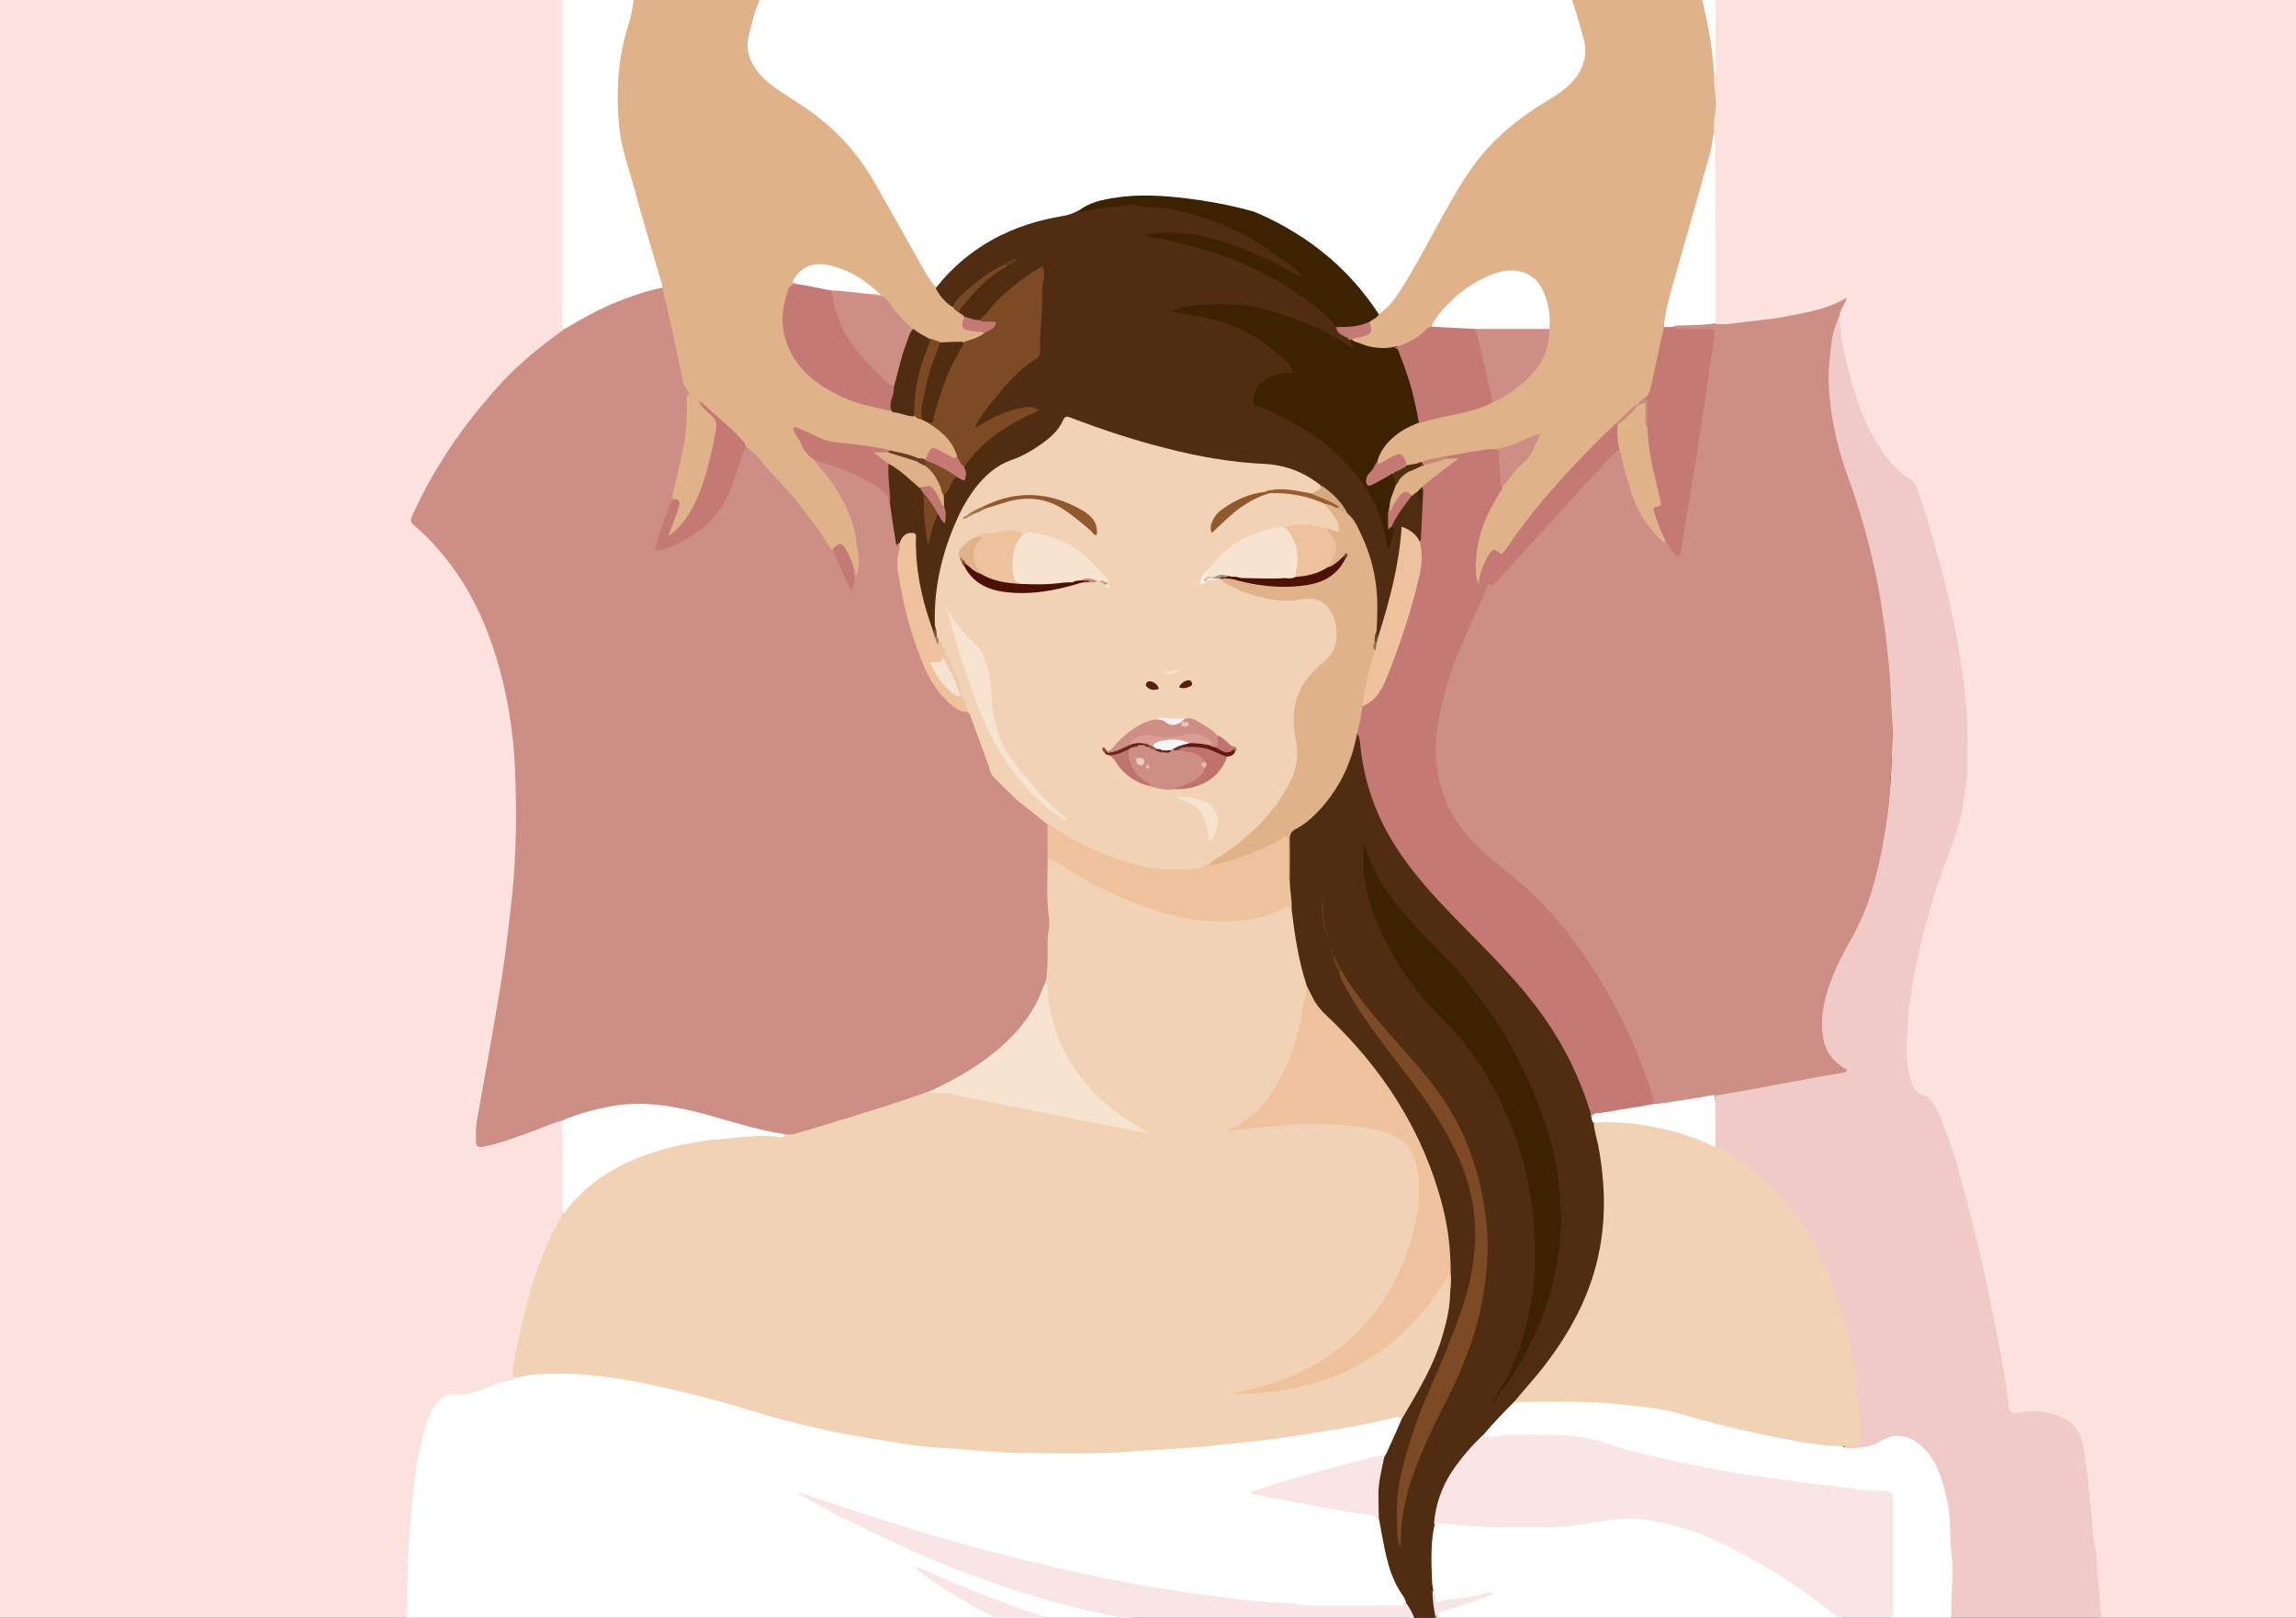 <?xml version="1.0" encoding="utf-8"?>
<!-- Generator: Adobe Illustrator 23.1.1, SVG Export Plug-In . SVG Version: 6.00 Build 0)  -->
<svg version="1.1" baseProfile="tiny" id="Vrstva_1"
	 xmlns="http://www.w3.org/2000/svg" xmlns:xlink="http://www.w3.org/1999/xlink" x="0px" y="0px" viewBox="0 0 595.3 419.5"
	 xml:space="preserve">
<rect x="0" y="0" width="595.3" height="419.5" fill="#333333" stroke="none"/>
<g>
	<path fill="#FBE2DE" d="M106,445.5c-47.5,0-95,0-142.5,0c-0.5-0.5-1-0.9-1.4-1.4c0-156.4,0-312.8,0-469.1c0.3-0.9,1.2-1.1,1.9-1.4
		c60.6,0,121.3,0,181.9,0c1.1,1.3,0.8,2.9,0.8,4.4c0,34.1,0,68.2,0,102.2c0,1.5,0.1,3,0,4.5c0.1,1.5-1.1,2.1-2,2.7
		c-16.3,11.6-27.9,27-36.6,44.8c-0.8,1.7-1,3,0.6,4.4c8.5,7.3,14.2,16.6,18.2,26.9c3.9,10.2,6,20.8,6.8,31.7
		c0.8,9.4,0.7,18.9,0.3,28.2c-0.7,14.2-2.9,28.3-5.4,42.3c-1.5,8.2-3.2,16.3-4.3,24.5c-0.2,1.4-0.2,2.9-0.2,4.3
		c0,1.6,0.8,2.1,2.3,1.7c2.7-0.7,5.4-1.4,8-2.4c2.9-1.1,5.8-2.2,8.8-3.3c1.1-0.4,2.3-1.1,3.2,0.3c0.5,1.2,0.3,2.5,0.3,3.8
		c0,6.4,0,12.9,0,19.3c0.2,1-0.4,1.8-0.9,2.7c-6.6,11.9-9.7,24.9-11.8,38.1c-0.2,1,0.2,1.9,0,2.8c-5,1.9-9.8,4.4-15.2,4.6
		c-2.8,0.1-4.7,1.3-5.9,3.7c-2.8,5.7-3.7,11.9-4.5,18c-1,7.5-1.3,15.1-1.6,22.7c-0.4,8.6-0.2,17.2-0.4,25.8c-0.1,3.4,0.7,6.7,0.5,10
		C106.7,443.6,106.8,444.7,106,445.5z"/>
	<path fill="#FBE2DE" d="M444.9-26.5c63,0,126.1,0,189.1,0c0,157,0,314,0,471.1c-0.3,0.4-0.6,0.7-1,1c-28.6,0-57.3,0-85.9,0
		c-0.8-0.8-1-1.8-1.1-2.8c-0.8-12-1.9-23.9-3-35.8c-0.9-10.2-1.9-20.4-3.4-30.5c-0.9-6.2-3.7-8.8-10.6-9.7c-1.8-0.2-3.5-0.1-5.3,0.1
		c-2.6,0.3-3.3-0.2-3.7-2.8c-1.3-9.2-3-18.3-4.9-27.4c-2.9-13.6-6-27.2-10.3-40.4c-0.8-2.4-1.8-4.8-2.8-7.2
		c-0.9-2.1-2.1-3.9-4.3-4.9c-2.1-1-2.9-3-3.3-5c-0.8-4-1.1-8.1-0.7-12.2c1.4-16.7,5.7-32.7,11.7-48.3c2.7-7,3.8-14.3,4-21.8
		c0.5-19.1-3.4-37.5-8.6-55.7c-1.3-4.6-2.6-9.2-4.4-13.7c-0.4-1.1-1-2.2-2-2.9c-6.4-4.5-10-10.9-12.6-18c-2.9-7.9-5.2-16-5.6-24.4
		c0-1.1,0.5-2.1,1.1-3.4c-9.8,4.1-19.9,4.6-29.9,5.8c-1.1,0.1-2.4,0.3-3.2-1c-0.4-1.2-0.3-2.5-0.3-3.8c0-13.8-0.1-27.6,0.1-41.4
		c0-1.2,0.1-2.4-0.3-3.6c-0.5-2.9,0.4-5.7,0.3-8.6c-0.1-2.4-0.8-4.7-0.3-7.1c0.6-2.7,0.3-5.4,0.3-8.1c-0.1-11.2,0-22.4-0.1-33.7
		C444.1-24.1,443.9-25.4,444.9-26.5z"/>
	<path fill="#FFFFFF" d="M106,445.5c-0.6-10.8-0.6-21.5-0.4-32.3c0.1-4.8,0.1-9.6,0.5-14.3c0.6-7.8,1.1-15.7,2.8-23.4
		c0.8-3.7,1.7-7.3,3.6-10.6c1.1-2,2.7-3.4,5.1-3.3c3.4,0.2,6.5-0.9,9.5-2.1c2.2-0.9,4.5-1.4,6.7-2.2c2.2-1.8,5-1.5,7.5-1.7
		c11-0.6,21.7,1.4,32.3,3.9c8.4,2,16.7,4.3,25,6.8c15,4.4,30.3,7,45.9,8.5c14.1,1.4,28.2,1.8,42.4,1.3c20.6-0.7,41.1-2.8,61.4-6.6
		c4.2-0.8,8.3-1.5,12.5-2.4c0.9-0.2,1.7-0.4,2.5,0.2c0.1,0.2,0.3,0.4,0.2,0.6c-1.3,3.4-2.3,6.9-4.6,9.9c-11.1,2.5-22.1,5.6-33,9.1
		c7.9,1.6,15.8,3.2,23.6,4.4c1.7,0.3,3.5,0.6,5.2,0.7c1.6,0.2,2.7,0.9,3.1,2.5c1,3.4,1.3,7,2.4,10.5c0.8,2.6,1.6,5.2,3.2,7.4
		c0.6,0.9,1.3,1.8,1.2,3.1c-0.3,1.4-1.4,1.4-2.5,1.4c-8.9-0.1-17.7,0.2-26.6-0.3c-22.8-1.4-45.1-5.4-67.2-10.7
		c-15-3.6-29.9-7.8-44.5-12.7c-5.2-1.7-10.5-3.3-13.9-4.8c15.8,8.5,33.6,17,52.5,23.1c15,4.9,30.4,8.3,46.1,10.2
		c10.3,1.3,20.7,1.4,31.1,1c8.8-0.4,17.5-1.5,26.1-3.4c0.3,0,0.5,0,0.8,0.1c0.2,0.1,0.5,0.2,0.6,0.4c3.3,4.5,5.1,9.8,7.4,14.8
		c0.2,0.5,0.3,1,0.6,1.5c0.2,0.5,0.4,1,0.6,1.5c0.2,0.5,0.3,1,0.5,1.5c0.2,0.5,0.4,1,0.5,1.5c0.2,0.5,0.4,1.1,0.5,1.6
		c0.1,1.1,1.3,2.1,0.3,3.3C287.1,445.5,196.6,445.5,106,445.5z"/>
	<path fill="#FFFFFF" d="M209.2-26.5c62.1,0,124.1,0,186.2,0c2,1.5,2.6,4,3.6,6.1c1.8,3.9,3.6,7.9,5.5,11.7c3,5.8,4.8,12,6.4,18.3
		c1.4,5.4-0.2,10.1-4.6,13.7c-2.5,2-5.3,3.6-7.9,5.4c-8.3,5.4-15,12.4-20,20.9c-4.8,8.1-9,16.6-14,24.6c-1.4,2.2-2.9,4.4-4.8,6.2
		c-0.6,0.6-1.2,1.3-2.2,1.1c-2.2-1.7-3.4-4.2-5.1-6.3c-6.7-8.1-14.8-14.3-24.3-18.6c-6.7-3-14-3.8-21.2-4.8
		c-5.8-0.7-11.6-0.9-17.4-0.1c-3.3,0.4-6.4,1.4-9.2,3.1c-1.5,1-3.2,1.4-4.9,1.7c-10.4,1.9-19.7,6-27.5,13.3
		c-1.7,1.6-2.6,3.8-4.8,4.9c-1.7-0.4-2.2-2-2.9-3.3c-4.1-6.7-7.7-13.6-11.5-20.5c-5.7-10.3-13.2-18.8-23.2-24.9
		c-3.1-1.9-6.1-3.8-8.5-6.6c-3.1-3.6-4.1-7.5-2.8-12.2c2-7.5,5.6-14.3,8.8-21.2c1.5-3.3,3.3-6.4,4.7-9.7
		C207.8-24.6,208.3-25.7,209.2-26.5z"/>
	<path fill="#F0CAC7" d="M476.9,81.9c0.2,6.1,1.7,11.9,3.4,17.8c1.2,4.3,2.7,8.5,4.8,12.5c2.5,4.8,5.6,9.1,10.2,12.1
		c0.6,0.4,1.1,0.9,1.4,1.6c1.7,4.3,3,8.7,4.3,13.2c1,3.3,2,6.7,2.8,10.1c1.3,5.2,2.5,10.5,3.5,15.8c0.6,3.5,1.2,7,1.7,10.6
		c0.3,2.2,0.4,4.4,0.7,6.6c0.7,5.3,0.3,10.5,0.4,15.8c0,4.3-0.7,8.5-1.5,12.8c-1.2,6.1-4,11.8-5.9,17.6c-2.6,7.9-4.8,15.8-6.3,24
		c-0.8,4.1-1.5,8.3-1.7,12.5c-0.1,2.5-0.4,4.9-0.4,7.4c0.1,2.5,0.4,5.1,1,7.5c0.5,2,1.4,3.8,3.7,4.3c0.9,0.2,1.4,1,2,1.7
		c1.4,1.9,2.1,4.1,3,6.2c3.6,9.1,5.7,18.5,8.1,27.9c2.4,9.4,4.3,18.9,6.1,28.4c1,5.4,2.1,10.8,2.6,16.2c0.2,1.8,0.8,2.2,2.8,1.8
		c4-0.8,7.8-0.2,11.4,1.4c3.7,1.7,4.9,5.2,5.4,9c0.5,3.5,1.1,7.1,1.3,10.6c0.2,2.2,0.4,4.4,0.7,6.6c0.3,2.4,0.2,4.8,0.8,7.1
		c0.4,1.7,0.4,3.5,0.5,5.2c0.1,2.7,0.6,5.4,0.7,8.1c0,2.4,0.4,4.7,0.8,7.1c0.3,2.1,0.3,4.3,0.5,6.4c0.2,2.8,0.5,5.5,0.7,8.3
		c0.2,3.2,0.2,6.4,0.9,9.5c-14.2,0-28.5,0-42.7,0c-0.9-2-0.3-4.1-0.1-6.1c0.4-4.1,0.6-8.2,0.7-12.2c0-8.4,1.3-16.7,0.3-25.1
		c-0.4-3.5,0-7-0.6-10.5c-0.7-4.6-1.8-9.1-4.3-13.1c-2.9-4.6-7.7-7.1-13.5-3.7c-2.6,1.5-5.8,2.3-8.9,0.6c0-0.9,0.8-0.9,1.4-0.9
		c2.2,0.1,2.4-1.2,2.4-2.9c-0.3-8.9-1.4-17.8-3.6-26.5c-2.7-11.1-6.9-21.5-13.9-30.7c-4.8-6.3-10.7-11.4-17.6-15.2
		c-1-0.5-2-1-2.3-2.3c-0.2-4.2-0.5-8.5,0.2-12.7c0.8-1.3,2.1-1.3,3.4-1.5c9.9-1.7,19.7-3.4,29.8-5.3c-2.4-1.9-4.3-4-5.1-6.8
		c-0.9-3.5-0.8-7-0.1-10.5c1-5.3,3.2-10.2,6-14.9c5.3-9,8-18.8,9.7-28.9c1.5-8.5,2.1-17.2,2-25.8c-0.3-20.1-2.9-40-9-59.3
		c-1.3-4-2.9-7.8-4.1-11.8c-3.4-11.2-5-22.5-2.1-34C475.3,84.1,475.3,82.5,476.9,81.9z"/>
	<path fill="#FFFFFF" d="M477.9,375.1c0.8,0.7,1.8,0.5,2.8,0.4c2.4-0.2,4.7-0.4,6.8-1.7c3.5-2.3,7.5-1.8,10.7,1.2
		c2,1.8,3.4,4,4.4,6.5c1.4,3.5,2.3,7.2,2.8,11.1c0.4,3.1,0.1,6.2,0.5,9.3c0.3,2.6,0.5,5.3,0.3,7.9c-0.4,5.7-0.2,11.5-0.5,17.2
		c-0.3,5.3-0.7,10.6-0.9,16c0,0.9-0.3,1.9-0.4,2.8c-42.1,0-84.1,0-126.2,0c-0.3-1.1-0.7-2.2-1.1-3.2c-0.2-0.5-0.1-1.1-0.5-1.6
		c-0.1-0.5-0.2-1.1-0.5-1.5c0-0.6-0.2-1.1-0.5-1.5c0-0.7-0.3-1.3-0.6-1.9c-0.2-0.7-0.3-1.4-0.6-2.1c-1.2-4.6-2.4-9.2-2.6-14
		c0-1.5,1-2,2.3-2.4c4.1-1.2,8.1-2.7,11.2-3.6c-3.2,1.1-7.5,1.6-11.9,2c-1.1,0.1-1.8-0.4-2-1.6c-0.1-0.7-0.3-1.4-0.5-2.1
		c-1.1-5.2-0.7-10.5,0-15.7c0.1-0.6,0.3-1.1,0.7-1.4c1.1-0.6,2.3-0.5,3.5-0.4c14.1,1.2,28.2,1.8,42.3-1c7.9-1.5,15.4,0.5,22.7,3.3
		c10.6,4,20.2,9.8,29.4,16.4c6.6,4.7,13,9.9,19.1,15.3c0.4,0.3,0.7,0.7,1.2,0.8c0.8-0.6,0.4-1.5,0.4-2.2c0-12.1,0-24.1,0-36.2
		c0-3.1-0.3-3.4-3.4-3.7c-17.6-1.6-35.1-3.9-52.4-7.5c-5.8-1.2-11.5-2.6-17.2-4.4c-5.1-1.7-10.4-2.7-15.8-2.5
		c-4.7,0.2-9.4-0.3-14.1,0.4c-1,0.2-2.1,0.2-3-0.5c-0.4-0.6-0.2-1.2,0.2-1.7c2.3-2.6,4.8-4.9,7.2-7.5c0.3-0.3,0.8-0.5,1.3-0.5
		c12.7-0.3,25.4-0.4,38,1.9c6.7,1.2,13.1,3.6,19.7,5.1c8.4,1.8,16.7,3.7,25.2,4.4C476.7,374.4,477.4,374.4,477.9,375.1z"/>
	<path fill="#E0B289" d="M357.6,81.4c2.8-1.9,4.6-4.6,6.3-7.4c3.9-6.2,7.2-12.8,10.8-19.2c2.4-4.3,4.9-8.6,7.9-12.6
		c4.9-6.5,11.2-11.6,18.1-15.8c2.9-1.7,5.7-3.5,7.8-6.2c2.4-3.1,3.1-6.6,2.1-10.2c-1.8-6.5-3.7-13-6.8-19.1
		c-3-5.7-5.6-11.7-8.3-17.5c13.4,0,26.9,0,40.3,0c0.6,0.7,0.8,1.5,1,2.4c2.3,11,4.9,21.9,7.2,33c0.7,3.4,0.3,6.8,0.4,10.2
		c-0.2,2.9,0.6,5.7,0.5,8.5c-0.1,2.3-0.8,4.6-0.5,6.9c0.2,2,0.1,4-0.5,5.9c-3.1,11.3-6.3,22.5-9.6,33.6c-1,3.5-1.6,7.2-2.5,10.7
		c-1.1,4.9-2.2,9.8-3.3,14.7c-0.3,1.2-0.5,2.5-1.4,3.5c-0.7,0.8-1.5,1.5-2.4,2.2c-2.1,1.5-3.7,3.5-5.7,5.2
		c-10.5,9.7-20,20.1-28.1,31.9c-0.8,1.2-1.5,2.3-3.2,1.4c-1-0.5-1.4,0.4-1.8,1.1c-1.1,1.8-1.8,3.7-2.1,5.8c-0.1,0.5-0.1,1.3-0.8,1.3
		c-0.7,0-0.8-0.7-0.9-1.2c-0.6-2-0.5-4.1-0.3-6.2c0.6-6.1,2.6-11.8,6.2-16.9c0.2-0.3,0.4-0.6,0.6-0.9c0.1-0.2,0.2-0.4,0.4-0.6
		c1.3-1.8,2.6-3.7,4.2-5.2c2.3-2.1,3.9-4.5,5.2-7.8c-3.8,1.6-7.3,3.5-11.2,3.8c-4.2,0.6-8.4,1.2-12.6,2c-1.9,0.3-3.9,0.7-5.8,1.2
		c-0.4,0.2-0.9,0.3-1.3,0.5c-0.9,0.3-1.8,0.7-2.8,0.3c-0.3-0.2-0.5-0.6-0.7-1c-0.6-1.7-1.7-1.9-3.2-1c-0.7,0.4-1.3,0.8-2.1,1.2
		c-0.8,0.4-1.6,0.8-2.2-0.4c0.3-4.1,3.3-6.2,6.2-8.3c1.5-1.1,3.3-1.9,5.1-2.5c2.9-1.1,6-1.6,9-2.2c3.2-0.7,6.3-1.5,9.3-2.8
		c4.4-2.1,8.5-4.7,11.5-8.7c2.2-3,3.4-6.3,3.3-10c0.1-2.4,0-4.8-0.7-7.1c-2-6.6-6.8-9-13.2-6.4c-4.9,2-9.3,5-12.7,9.2
		c-1.1,1.4-2.2,2.8-3.3,4.1c-2.9,2.7-5.9,5-10,5.6c-3.7,1.1-7,0.2-10.3-1.5c-0.2-0.1-0.4-0.3-0.5-0.5c-0.1-0.2-0.2-0.4-0.2-0.7
		c0.4-0.8,1.1-0.9,1.8-0.9c2.2-0.2,3.3-1.2,2.9-3.5C355.5,82.5,356.4,81.8,357.6,81.4z"/>
	<path fill="#E0B289" d="M209.2-26.5c-0.6,2.3-1.9,4.4-2.9,6.6c-3,6.4-6.1,12.7-9,19c-1.5,3.3-2.4,6.8-3.2,10.3
		c-0.8,3.5,0.3,6.8,2.7,9.6c1.5,1.8,3.3,3.2,5.2,4.5c3.5,2.3,7,4.4,10.3,7c6.1,4.8,11,10.6,14.8,17.4c3.8,6.7,7.6,13.5,11.4,20.2
		c1.3,2.3,2.5,4.6,4.3,6.6c1.7,1.3,2.9,3.1,4.5,4.4c0.5,0.5,1,1.1,1.6,1.4c0.4,0.2,0.7,0.5,1,0.8c0.1,0.2,0.2,0.4,0.3,0.6
		c0,0.1,0,0.2,0,0.3c-0.5,2.1,0.6,2.8,2.5,3c0.9,0.1,2.3-0.5,2.6,1.2c-1.6,1.9-4,2-6.1,2.7c-1.7,0.3-3.4,0.2-5.1,0.1
		c-1.1-0.2-2.1-0.6-3.2-1c-1.5-0.6-3-1.4-4.2-2.5c-2.3-1.9-4.4-4-6.1-6.4c-0.7-1-1.5-1.8-2.5-2.5c-3.3-3.1-6.9-5.7-11.3-7
		c-3.4-1.1-6.7-1.2-9.6,1.7c-0.8,0.8-0.7,1.6-0.5,2.5c-1.3,0.6-2,1.7-2.3,3.1c-2.2,8.7,0.5,16.2,7.7,21.5c3.6,2.7,7.6,4.6,12,5.8
		c2.6,0.6,5.1,1.2,7.7,1.8c1.7,0.2,3.3,0.6,4.9,1.2c0.7,0.3,1.5,0.7,2.2,1c0.8,0.3,1.5,0.7,2.2,1.1c2.8,1.6,5.2,3.8,6.7,6.8
		c0.3,0.7,0.7,1.4,0.5,2.2c-0.4,0.9-1.1,0.7-1.8,0.4c-0.7-0.3-1.4-0.7-2.1-1.1c-1.5-0.9-2.9-1.4-3.8,0.8c-0.2,0.5-0.8,0.8-1.3,0.9
		c-0.5,0.1-1,0-1.5,0c-2.3-0.8-4.7-1.3-7.1-1.9c-4.1-0.9-8.2-1.5-12.3-1.9c-4.2-0.3-7.8-2.1-11.9-3.9c1.2,3.1,2.6,5.5,4.9,7.4
		c5.2,5.7,9.3,12.1,10.9,19.8c0.6,3.1,1.2,6.3,0.4,9.5c-0.2,0.7-0.1,1.5-0.9,1.8c-0.4-0.1-0.5-0.5-0.7-0.8c-0.2-0.7-0.1-1.4-0.4-2
		c-0.5-1.3-1-2.5-1.5-3.7c-0.8-1.7-1.8-2.1-3.3-1c-1.4-0.1-1.8-1.3-2.3-2.2c-5.7-8.9-12.9-16.6-20.2-24.2c-0.2-0.1-0.3-0.3-0.5-0.5
		c-0.2-0.2-0.3-0.3-0.5-0.5c-3.2-3.7-7.3-6.5-10.6-10.1c-0.3-0.3-0.6-0.5-0.9-0.8c-0.2-0.2-0.5-0.3-0.7-0.5
		c-0.2-0.2-0.4-0.4-0.7-0.6c-0.2-0.2-0.5-0.4-0.7-0.6c-0.3-0.2-0.5-0.5-0.8-0.7c-1.5-1.4-1.7-3.4-2.1-5.2
		c-1.7-7.3-3.1-14.6-4.8-21.9C168,63.9,165,53,161.9,42.2c-3.3-11.4-3.2-22.9,0-34.3c1.8-6.3,2.3-12.9,3.4-19.3
		c0.7-4.3,1.2-8.5,1.9-12.8c0.1-0.8,0.2-1.6,0.8-2.2C181.7-26.5,195.5-26.5,209.2-26.5z"/>
	<path fill="#FFFFFF" d="M167.9-26.5c0.1,3.4-0.8,6.6-1.2,10c-0.8,5.9-1.8,11.8-2.6,17.7c-0.3,2.6-1.1,5-1.8,7.4
		c-2.2,7.9-2.5,15.8-1.8,23.9c0.5,5.7,2.5,11,4,16.5c2.2,8.2,4.7,16.4,7.1,24.6c0.1,0.3,0.1,0.6,0.1,0.9c-0.4,0.8-1.1,0.8-1.8,1
		c-7.5,2-14.5,5-21.2,9c-0.7,0.4-1.4,1.1-2.4,0.7c-0.9-0.9-0.5-2-0.5-3c0-35.2,0-70.5,0-105.7c0-1,0-2.1,0-3.1
		C153.2-26.5,160.6-26.5,167.9-26.5z"/>
	<path fill="#FFFFFF" d="M444.4,19.1c-0.5-10.2-3.4-20-5.5-29.9c-1-4.7-2.1-9.5-3.1-14.2c-0.1-0.5-0.1-0.9-0.1-1.4c3,0,6.1,0,9.1,0
		c0,14.3,0,28.5,0,42.8C444.8,17.2,445.2,18.3,444.4,19.1z"/>
	<path fill="#E9E5E1" d="M377.2,442.2c0.7,1,1,2.1,0.9,3.4c-0.2,0-0.3,0-0.5,0c0.2-1.3-0.9-2.2-0.9-3.4
		C376.9,442,377.1,442,377.2,442.2z"/>
	<path fill="#FDF9F8" d="M-37.9,444.1c0.9,0,1.4,0.5,1.4,1.4C-37.7,445.8-38.2,445.3-37.9,444.1z"/>
	<path fill="#FDF8F7" d="M-36-26.5c-0.6,0.5-1.3,1-1.9,1.4C-37.9-26.5-37.9-26.5-36-26.5z"/>
	<path fill="#FEF8F7" d="M633,445.5c0.2-0.5,0.5-0.8,1-1C634.1,445.4,633.8,445.7,633,445.5z"/>
	<path fill="#CD8E85" d="M146.4,85.3c4.4-2.6,8.8-5.1,13.5-7c3.8-1.5,7.7-2.9,11.8-3.7c0.8,3.4,1.7,6.9,2.4,10.4c1,4.6,2,9.2,3,13.9
		c0.3,1.3,1.1,2.3,1.8,3.3c0,0.1-0.1,0.3-0.1,0.4c0.3,9.1-1.9,17.9-3.9,26.7c-1.7,4.1-3.3,8.3-4.4,12.6c0.8,0.5,1.5,0,2.1-0.2
		c8.2-3,14.2-8.4,17-16.9c0.8-2.3,1.6-4.7,2.4-7c0.3-0.8,0.4-1.7,1.4-2.1c1.9,1.5,3.5,3.2,5,5.1c1.6,2.1,3.6,3.8,5.3,5.8
		c3.9,4.5,7.5,9.2,10.8,14.2c0.4,0.6,0.6,1.5,1.5,1.8c1.8,1.7,2.1,4.2,3.3,6.3c0.5,0.9,0.8,1.9,1.3,2.9c0.6-0.4,0.5-1.3,1.2-1.6
		c0.6-2.2,1.3-4.4,0.7-6.7c-0.4-2-0.5-4-1-6.1c-1.4-5.5-4.1-10.2-7.6-14.6c-0.9-1.1-1.8-2.2-2.6-3.3c0.8-0.6,1.5-0.2,2.3,0
		c5,1.7,9.9,3.6,14.4,6.5c1.8,1.1,3.1,2.5,3.5,4.6c0.8,3.1,0.9,6.2,1.4,9.3c0.1,0.5,0,1.1,0.7,1.2c0.3,0.4,0.3,0.9,0.3,1.4
		c-0.5,12.5,3.3,23.9,9,34.7c1.7,3.1,4.3,5.5,7.7,6.9c0.2,0.1,0.5,0.2,0.7,0.3c0.3,0.2,0.6,0.5,0.8,0.8c1.6,3.3,2.9,6.8,3.8,10.3
		c1.4,5.3,5,8.7,8.9,12.1c1.9,1.7,3.9,3.3,6,4.7c0.8,0.6,1.4,1.3,1.6,2.3c0.2,2.7,0.1,5.4,0.1,8.1c0.2,5.5,0.3,11,0.3,16.4
		c0.1,4.9,0.2,10-0.8,14.9c-3.6,12-12.4,19.5-22.8,25.6c-2.6,1.5-5.4,2.8-8.2,4c-11.4,4.3-23,7.6-34.6,11c-1,0.3-2,0.2-3.1,0.1
		c-6.1-0.7-12-2.7-17.9-4.3c-6.7-1.8-13.4-3.6-20.5-3.4c-5.2,0.1-10.1,1.2-15,2.8c-1.3,0.4-2.5,1.1-3.9,0.8c-2.5,0.4-4.7,1.6-7,2.4
		c-4.1,1.5-8.2,3.1-12.5,4.1c-0.5,0.1-0.9,0.2-1.4,0.3c-1.1,0.2-1.7-0.3-1.7-1.4c0-1.9-0.1-3.8,0.3-5.7c2.2-12.2,4.4-24.4,6.4-36.7
		c1.1-7.1,1.9-14.4,2.7-21.6c1.1-11,1.2-22,0.7-33c-0.4-9.6-2-19.2-4.8-28.4c-2.4-7.8-5.6-15.3-10.3-22c-3-4.3-6.4-8.4-10.4-11.8
		c-1.8-1.6-1.8-1.6-0.8-3.8c5.1-11,11.7-21,19.7-30.2C132.5,96,139.2,90.4,146.4,85.3z"/>
	<path fill="#F1D2B5" d="M203.4,294.1c0.9,0,1.8,0.2,2.8-0.1c10.3-3.1,20.5-6.1,30.7-9.6c1.3-0.5,2.7-0.9,4-1.4
		c5.2-0.8,10.1,0.9,15.1,1.9c11.9,2.4,23.8,4.8,35.7,7.2c1.5,0.3,3.1,0.5,4.6,1.1c-11.9-4.9-25.8-20.6-25.2-38.6
		c0.7-3.5,0.5-7,0.5-10.5c0-2,0.7-3.9,0.4-5.9c-0.8-5.2-0.3-10.5-0.4-15.7c1.4-0.8,2.3,0.3,3.2,0.9c8,5.1,16.4,9.3,25.4,12.2
		c8.8,2.8,17.8,3.6,26.9,1.4c1.8-0.4,3.5-1.2,5.2-1.9c1.3-0.6,2.3-0.6,3,0.9c0.7,1.8,0.8,3.7,1,5.6c0.5,4.7,1.8,9.2,3,13.8
		c-0.9,9.7-3.2,19.1-8.4,27.5c-1.9,3.1-4.3,5.7-7.2,7.9c-1.2,0.9-2.5,1.7-4,1.9c11.6-1.6,23.1-2.7,34.8-0.9c1.7,0.3,3.4,0.8,5.1,1.3
		c4.8,1.6,7.7,4.9,8.6,10c1.4,8.1-0.3,15.8-3.2,23.2c-7,18-20.2,29.2-38.7,34.2c-1.1,0.3-2.2,0.5-3.3,0.5c-1,0-2,0.2-3,0.4
		c4.9-0.6,9.8-0.8,14.6-1.8c17-3.5,30.1-12.5,39-27.4c0.5-0.9,0.9-2.4,1.9-2.1c1.3,0.3,0.7,1.9,0.8,2.9c0.1,0.6,0,1.1,0,1.7
		c-0.1,9.4-3.6,17.7-8,25.7c-1.1,1.9-2.2,3.9-3.3,5.8c-0.4,0.7-0.6,1.7-1.7,1.7c-0.3-0.5-0.8-0.5-1.3-0.4c-7.9,2-15.9,3.2-23.9,4.5
		c-5.3,0.8-10.7,1.6-16.1,2.1c-4.9,0.5-9.8,1.1-14.7,1.4c-5.2,0.4-10.5,0.6-15.7,1c-8.5,0.6-17.1,0.3-25.6,0.3
		c-4.8,0-9.7-0.4-14.5-0.8c-2.7-0.2-5.4-0.4-8.1-0.6c-3.2-0.2-6.5-0.6-9.7-1.1c-6.1-1-12.2-1.9-18.3-3.2c-5.9-1.2-11.8-2.7-17.6-4.4
		c-10-3.1-20.1-5.8-30.3-7.9c-4.7-1-9.5-1.7-14.4-2.2c-4.3-0.5-8.6-0.4-12.9-0.3c-2.1,0-4.2,0.6-6.4,0.9c-0.8-0.1-1-0.6-0.9-1.4
		c1.9-11.5,4.4-22.7,9.1-33.4c1.2-2.8,2.7-5.4,4.2-8c0-1.2,0.7-2.1,1.4-2.9c5.7-6.5,12.9-10.7,21-13.3c7.6-2.5,15.3-3.7,23.3-4.1
		c3.4-0.2,6.8-0.5,10.2,0.2C202.7,294.4,203.1,294.3,203.4,294.1z"/>
	<path fill="#FFFFFF" d="M203.4,294.1c0,0.6-0.4,0.9-0.9,0.8c-5.3-0.9-10.6,0.1-15.9,0.5c-4.1,0.3-8.2,1.1-12.2,2
		c-10.1,2.5-19.2,6.7-26.2,14.7c-0.7,0.8-1.2,1.6-1.9,2.5c-0.7-0.7-0.4-1.7-0.4-2.5c0-7.2,0-14.3-0.1-21.5c4.2-1.9,8.6-3,13-3.8
		c8.2-1.4,16.1,0,23.9,2.1c6.1,1.7,12.1,3.6,18.3,4.8C201.8,293.8,202.6,293.9,203.4,294.1z"/>
	<path fill="#CD8E85" d="M476.9,81.9c-1.4,3-2.1,6.2-2.3,9.4c-0.1,1.8-0.5,3.6-0.5,5.5c0,7.6,1.3,15.1,3.5,22.3
		c1.1,3.7,2.6,7.2,3.7,10.9c3,9.3,5.3,18.7,6.7,28.3c0.9,5.7,1.5,11.3,2,17.1c0.2,2.9,0.3,5.7,0.4,8.6c0.1,2.5,0.6,4.9,0.4,7.4
		c-0.5,6.3-0.5,12.7-1.3,19.1c-0.9,6.7-2.1,13.4-4,19.9c-1.4,4.8-3.4,9.5-5.9,13.8c-3,5.3-5.6,10.7-6.8,16.8
		c-0.5,2.7-0.6,5.4-0.1,8.1c0.6,3.7,2.8,6.5,6.2,8.3c0,0.6-0.5,0.6-0.8,0.7c-5.7,1-11.4,2-17.1,3.1c-5.4,1-10.8,2-16.2,2.9
		c-0.5,0.5-1.2,0.8-1.9,0.9c-4.5,0.6-8.9,1.8-13.4,1.9c-1.6-0.6-1.7-2.2-2.1-3.5c-3.6-10.9-8.4-21.2-14.5-31
		c-7.1-11.5-16.5-20.9-27.1-29.1c-7.2-5.6-12-13-13.7-22.2c-1.4-7.5-0.1-14.8,2-22c2.7-9.3,7-17.8,10.8-26.6c0.2-0.5,0.5-1.2,1-1.2
		c1.9,0,2.8-1.5,3.8-2.7c8.6-9.7,17.4-19.1,26-28.8c1.2-1.3,2.2-3,4.2-3.3c0.9,0.5,0.9,1.4,1.2,2.2c1.7,5.9,2.8,12,6.6,17.1
		c1.4,1.9,2.9,3.6,4.9,4.9c0.8,0.6,1.1,1.8,2,2.3c0.9-0.7,0.8-1.6,0.9-2.5c2.8-17.1,5.4-34.2,8.1-51.3c0.4-2.8,0.1-3.1-2.6-3.1
		c-1.6,0-3.2,0.1-4.8,0c-1-0.1-2.1,0-2.4-1.4c0.3-0.5,0.9-0.7,1.4-0.8c2.9-0.2,5.7-0.1,8.6-0.4c0.4,0,0.8,0.2,1.1,0.5
		c2.7,0.3,5.4-0.3,8.1-0.6c4.2-0.4,8.4-0.9,12.5-1.8c4.5-0.9,9-1.8,13.3-4.4C478.4,79,477,80.2,476.9,81.9z"/>
	<path fill="#FFFFFF" d="M444.8,83.8c-2.9,0.5-5.8,0.5-8.8,0.6c-0.8,0-1.6-0.1-2.3,0.4c-0.8,0.7-1.5,0.7-2.3,0
		c0.3-3.7,1.3-7.3,2.3-10.9c3.3-11.6,6.6-23.1,9.8-34.6c0.4-1.5,0.5-3.1,0.8-4.7c0.6,0.6,0.4,1.3,0.4,2
		C444.8,52.3,444.8,68,444.8,83.8z"/>
	<path fill="#502D11" d="M338.8,255.6c-2.1-6.4-3.1-13-3.9-19.7c-0.7-2.2-1.1-4.5-1.1-6.9c0.1-3.8,0-7.7,0.1-11.5
		c0-1.4,0.4-2.4,1.6-3.2c7.6-4.6,12.1-11.6,14.7-20c0.4-1.3,0.6-2.6,1.3-3.9c1.2-0.7,1.1,0.4,1.4,1c0.5,1.3,0.4,2.7,0.6,4
		c1.7,12.1,7,22.5,14.7,31.7c4.5,5.4,9.5,10.4,14.4,15.4c8.1,8.2,16,16.5,21.9,26.5c3.7,6.4,6.9,13.2,8.7,20.4
		c0.2,0.6,0.4,1.2,0.6,1.8c1.9,6.7,2.9,13.6,2.9,20.5c0,11.7-3,22.7-9,32.9c-3.6,6.1-8,11.6-12.5,16.9c-0.7,0.8-1.5,1.4-2.5,1.9
		c-2.8,2.8-5.6,5.7-8.2,8.8c-0.2,1.1-0.9,1.8-1.6,2.6c-5.3,5.4-9.2,11.5-10.3,19.1c-0.1,0.5-0.2,0.9-0.6,1.2
		c-1.1,4.9-0.9,9.9-0.7,14.9c0,0.8,0.2,1.6,0.3,2.4c0.2,2.4,1.2,4.8,0.9,7.3c0.3,4.3,1.4,8.4,2.2,12.6c0.1,0.5,0.2,1.1,0.3,1.6
		c0.2,0.5,0.4,1-0.5,1c-2-4.4-3.9-8.8-6.2-13c-0.3-0.6-0.7-1.2-1.1-1.8c-0.1-0.2-0.2-0.3-0.3-0.5l0,0c-1.4-1.1-2.1-2.6-2.4-4.3
		c-0.2-0.4-0.3-0.9-0.6-1.3c-3.6-4.9-4.6-10.7-5.7-16.5c-0.2-0.9-0.3-1.9-0.5-2.8c-1.2-4.9-0.8-9.7,0.2-14.5c0.2-1,0.5-2,1.3-2.7
		c1.4-3.2,2.9-6.4,4.3-9.6c4.2-7.1,8.5-14.2,10.7-22.2c1-3.5,1.8-7.1,1.8-10.8c0.6-4.8-0.3-9.5-0.9-14.3
		c-2.4-17.6-10.3-32.7-21.4-46.3c-3.1-3.8-6.1-7.5-10-10.6C340.9,261.6,339.3,258.9,338.8,255.6z"/>
	<path fill="#F9E5E6" d="M364.3,415.3c1,1.3,1.8,2.7,2.4,4.3c-2.8,1.2-5.9,1.5-8.8,1.9c-4.9,0.7-9.9,1.2-14.9,1.6
		c-7.6,0.7-15.2,0.5-22.7,0.2c-5.5-0.2-11.1-0.9-16.6-1.6c-9.8-1.4-19.4-3.4-28.9-5.9c-8.2-2.2-16.2-4.9-24.1-7.8
		c-12.1-4.5-23.6-10.1-35.1-15.9c-2.8-1.5-5.6-3.1-8.5-4.7c0.8-0.5,1.2-0.1,1.7,0.1c7.3,2.4,14.5,4.9,21.8,7.2
		c9.9,3.2,20,6,30.1,8.6c10.5,2.7,21,5.1,31.6,7.1c5.3,1,10.6,1.9,16,2.6c4.2,0.6,8.5,1.1,12.7,1.7c2.3,0.3,4.8,0.4,7.1,0.7
		c3.2,0.4,6.4,0,9.5,0.8c0.5,0.1,1.1,0.1,1.7,0.1c7.6,0,15.2,0,22.8,0C362.8,416.3,364,416.7,364.3,415.3z"/>
	<path fill="#F9E5E6" d="M237.1,406.2c2.8,0.7,5.3,2.2,7.9,3.3c6,2.5,11.9,4.9,18,7.1c10,3.5,20.1,6.6,30.4,9
		c6.3,1.5,12.6,2.7,18.9,3.8c4.3,0.7,8.6,1.3,13,1.8c3,0.3,6,0.5,9,0.7c4.7,0.3,9.4,0.4,14.1,0.4c2.2,0,4.4,0.1,6.7-0.4
		c1.2-0.3,2.5-0.1,3.8,0.1c-3.3,0.7-6.7,1.3-10,1.8c-4.6,0.7-9.3,1-14,1.2c-5.6,0.3-11.3,0.6-17-0.3c-0.3,0-0.6-0.1-1-0.1
		c-4.7,0-9.3-0.8-14-1.4c-6.1-0.8-12-2.1-18-3.7c-7.6-2-15-4.7-22.3-7.9c-7.5-3.3-14.5-7.4-21.3-11.9
		C240,408.6,238.3,407.7,237.1,406.2L237.1,406.2z"/>
	<path fill="#F9E5E6" d="M359,377.4c-0.7,3.5-1.7,7-1.6,10.6c0,2.2,0.1,4.4,0.1,6.7c-0.5-1.4-1.5-1.8-3-2c-4.1-0.4-8.2-1.2-12.2-1.9
		c-5.8-1.1-11.5-2.2-17.3-3.3c-0.2,0-0.4-0.2-0.9-0.5c2.7-0.9,5.1-1.8,7.5-2.5c7-2,14-4.1,21.2-5.8
		C354.8,378.2,356.8,377.4,359,377.4z"/>
	<path fill="#6A5139" d="M374.3,435c0.4-0.2,0.4-0.7,0.5-1c0.5,0.5,0.5,1.2,0.5,1.8c0.2,0.5,0,0.7-0.5,0.6
		C374.6,436,374.3,435.5,374.3,435z"/>
	<path fill="#775E48" d="M374.8,436.4c0.2-0.2,0.3-0.4,0.5-0.6c0.5,0.6,0.5,1.3,0.6,2.1c-0.2,0.2-0.4,0.2-0.6,0
		C375.2,437.4,375,436.9,374.8,436.4z"/>
	<path fill="#B3A69B" d="M376.3,439.3c0.5,0.4,0.4,0.9,0.4,1.5c-0.2,0.2-0.3,0.2-0.5,0c-0.2-0.5-0.3-1-0.5-1.4
		C376,439.1,376.2,439.1,376.3,439.3z"/>
	<path fill="#D0C8C0" d="M376.3,440.7c0.2,0,0.3,0,0.5,0c0.5,0.3,0.4,0.9,0.5,1.4c-0.2,0-0.3,0-0.5,0
		C376.6,441.7,376.4,441.2,376.3,440.7z"/>
	<path fill="#948170" d="M376.3,439.3c-0.2,0-0.3,0-0.5,0c-0.2-0.5-0.3-1-0.5-1.4c0.2,0,0.4,0,0.6,0
		C376.4,438.2,376.3,438.8,376.3,439.3z"/>
	<path fill="#F9E5E6" d="M237.1,406.2c-0.1,0-0.2-0.1-0.2-0.1C236.9,405.9,237,406,237.1,406.2C237.1,406.2,237.1,406.2,237.1,406.2
		z"/>
	<path fill="#F9E5E6" d="M366.7,419.6c0.3,0.1,0.4,0.2,0.3,0.5C366.8,420,366.7,419.9,366.7,419.6z"/>
	<path fill="#502D11" d="M233.1,140.8c-0.3-0.1-0.6,1.2-0.8,0.1c-0.6-3.5-1.1-7.1-1.6-10.6c-0.7-3.1-1.7-6.2-0.9-9.5
		c0.8-1.5,1.8-0.6,2.5-0.1c2.4,1.5,4.5,3.4,6.5,5.4c0.5,0.6,1,1.2,1.1,2c0,4.3,0.8,8.5,0.6,11.7c0-1.8,0.5-4.4,2.2-6.8
		c0.8-0.4,1.1,0.7,1.8,0.7c0.2-1,0-1.9-0.3-2.8c-0.2-0.8-0.2-1.7,0-2.5c1.1-1.8,1.6-4,3.6-5.2c3,0.6,1.6-1.6,1.8-2.8
		c1.5-3.3,4.2-5.4,6.9-7.5c3.5-2.8,7.2-5.2,11.7-6.8c-2.7-0.4-5,0.3-7.3,1.1c-2.6,0.9-4.9,2.3-7.3,3.6c-0.4,0.2-0.9,0.5-1.3,0.1
		c-0.4-0.4-0.2-0.9,0-1.3c0.2-0.4,0.4-0.7,0.6-1c4.4-5.8,8.6-11.7,14.7-15.9c1.1-0.7,1.3-1.7,1.3-2.9c0.2-6,0.3-11.9,0.9-17.9
		c0.1-0.5,0.3-1.2-0.3-1.5c-0.6-0.3-1.1,0.2-1.5,0.5c-4.5,2.9-8.5,6.3-11.9,10.3c-0.7,0.9-1.4,1.8-2.5,2.1c-1.5,0.1-2.9,0-3.8-1.4
		l0,0c-0.1-0.2-0.2-0.3-0.4-0.3c-0.3-0.2-0.6-0.5-1-0.7c-0.7-0.9,0.1-1.5,0.6-2.1c3.2-4.2,6.9-7.6,11.6-10.1c1-0.5,1.9-1.2,3-1.5
		c0.2,0,0.2,0,0.1-0.2c0,0.1-0.1,0.2-0.3,0.3c-1.1,0.3-2,1-3,1.5c-4.7,2.9-9.1,6.1-12.7,10.3c-0.2,0.2-0.5,0.4-0.8,0.5
		c-1.9-1.3-3.3-2.9-4.3-4.9c8.5-10.7,19.7-16.5,33-18.7c1.4-0.2,2.7-0.7,4-1.4c3.3-0.8,6.5-1.3,9.9-1.7c6.8-0.7,13.4,0.3,19.9,2.1
		c10,2.8,18.9,7.7,26.8,14.4c0.7,0.6,1.4,1.1,1.7,2c0,0.3,0,0.5-0.3,0.6c-1.1,0.3-1.8-0.4-2.6-0.9c-7.1-3.9-14.5-7.1-22.3-9.1
		c-4.9-1.3-9.9-1-14.6-1c0.2-0.1,0.7,0,1.3,0.1c14.5,2.7,28.1,7.4,39.9,16.4c2.7,2.1,5.5,4.1,7.5,7c0.4,1,1,1.8,2,2.3
		c0.6,0.3,1.2,0.8,1.3,1.6c0.2,0.5,0.6,0.8,0.8,1.2c0.1,0.3,0.2,0.6,0,0.9c-0.3,0.4-0.7,0.3-1.1,0.1c-1.3-0.6-2.5-1.4-3.8-2.1
		c-7.5-4.3-15.4-7.3-24.1-8.4c-4.9-0.6-9.9-0.6-14.8,0.3c-0.8,0.1-1.6,0.4-1.9,0.3c9.4,1,18.5,4,26.1,10.7c1.3,1.1,2.5,2.2,3.5,3.6
		c1.1,1.7,0.8,2.2-1.1,2.5c-1.1,0.1-2.2,0.3-3.3,0.6c-1.8,0.5-3.3,1.6-4.3,3.3c-1.3,2-1,3.2,1.3,4.1c6.3,2.5,12,6,17.3,10.2
		c8.2,6.5,13.6,14.7,15.3,25.3c0.1-1.4,0.8-2.6,0.6-4c0.7-3.4,3-5.7,5-8.3c0.2-0.2,0.3-0.3,0.5-0.5c0.2-0.2,0.4-0.3,0.6-0.4
		c0.4-0.2,0.9-0.4,1.3,0.1c0.3,1,0.6,2.1,0.4,3.2c0.3-1.4-0.3-2.8-0.2-4.1c0.3-0.4,0.7-0.4,1.1-0.2c0.9,0.9,0.7,2.1,0.7,3.2
		c-0.1,3-0.6,6-0.5,9c0,0.6-0.1,1.3-0.6,1.7c-1.5,0.2-1.8-1.3-2.8-1.9c-1.2-0.8-1.8-0.9-1.9,0.8c-0.7,7.5-2.5,14.7-4.6,21.9
		c-0.4,1.3-0.6,2.8-1.8,3.8c-0.7,0-0.8-0.5-1-1c-0.4-4.6,0.2-9.3-0.7-13.9c-1.1-5.9-3.1-11.4-6.6-16.3c-1.9-3-4.2-5.6-7.2-7.6
		c-4.6-3.3-9.7-5.1-15.4-5.4c-10.6-0.6-20.9-2.8-31-5.8c-5.7-1.7-11.4-3.6-17-5.7c-1.1-0.4-2-0.7-2.9,0.6c-2.6,4.2-6.4,7.3-11,8.9
		c-9.3,3.3-13.9,10.5-17.3,19c-3.2,8-4.7,16.2-4.6,24.8c-0.1,0.6-0.2,1.4-1.1,1.4c-0.7-0.4-0.9-1.1-1.2-1.8
		c-2-6.4-3.9-12.8-3.9-19.6c0-1.2,0.6-2.8-0.7-3.6C234.7,138.3,234.2,140.4,233.1,140.8z"/>
	<path fill="#3C2201" d="M337.8,71.9c-1.1-1.8-3-2.9-4.6-4.1c-7.1-5.5-15-9.7-23.7-12.1c-3.9-1.1-7.8-2.1-11.9-2
		c-1.8,0-3.6-0.8-5.4-0.5c-3.6,0.6-7.3,0.5-10.8,1.6c-0.6,0.2-1.2,0.5-1.7-0.2c2.8-2.1,6-2.8,9.3-3.3c6.1-1,12.3-0.6,18.4,0.1
		c5.6,0.7,11.2,1.7,16.7,3.2c0.9,0.2,1.8,0.6,2.7,1c12.7,5.7,23.1,14.2,30.7,25.9c-0.5,1.1-1.7,1.3-2.4,2c-2.6,2.4-5.5,2.5-8.6,1.4
		c-2.6-3.4-6-5.9-9.4-8.3c-9.7-7-20.7-11.1-32.3-13.8c-2.5-0.6-5.1-1.1-7.8-1.6c0.9-0.7,1.9-0.7,2.8-0.8c9.6-0.7,18.4,2.2,27,6
		C330.6,68,334.1,70.2,337.8,71.9L337.8,71.9z"/>
	<path fill="#F1D2B5" d="M392.6,363.5c2.8-3.4,5.8-6.6,8.4-10.1c6.2-8.2,11-17.1,13.3-27.3c2.2-9.7,1.9-19.3,0.1-29
		c-0.4-2-1.1-4-1.2-6.1c2.4-1.3,5-0.8,7.4-0.6c7.3,0.5,14.5,2,21.3,4.9c1.1,0.5,2.2,0.9,3,1.9c2.8,1.8,5.8,3.3,8.4,5.4
		c3.1,2.5,6.2,4.9,8.7,8.1c1.7,2.1,3.5,4.2,5,6.4c3.4,5,6,10.3,8.1,15.9c2.4,6.3,3.9,12.8,5.3,19.3c0.6,2.6,0.7,5.3,1,8
		c0.5,4,0.9,8,0.9,12.1c0,0.3,0,0.6,0,1c0.1,1.3-0.5,1.7-1.7,1.6c-0.9,0-1.8,0-2.6,0c-5.6,0.1-11.1-1.1-16.5-2.1
		c-7.4-1.4-14.6-3.1-21.8-5.1c-3.5-1-7-2.2-10.7-2.6c-3.6-0.4-7.1-0.9-10.7-1.2C409.7,363.2,401.1,363.6,392.6,363.5z"/>
	<path fill="#FFFFFF" d="M444.8,297.3c-0.2,0-0.5,0-0.7-0.1c-5.8-2.9-12-4.5-18.4-5.5c-4.2-0.7-8.4-0.8-12.6-0.6
		c-0.4-0.4-0.4-0.9-0.5-1.4c-0.3-1,0.3-1.4,1-1.5c4.8-0.7,9.6-1.9,14.4-2.2c0.3,0,0.6,0.1,0.9,0.3c3.7-0.3,7.4-1.1,11.1-1.6
		c1.6-0.2,3.1-0.7,4.7-0.7C444.8,288.4,444.8,292.8,444.8,297.3z"/>
	<path fill="#F9E5E6" d="M371.8,395.1c0.4-4.9,2-9.5,4.7-13.6c2.3-3.4,4.9-6.4,7.9-9.3c1,0.7,2.2,0.5,3.2,0.3
		c2.7-0.6,5.4-0.3,8.1-0.4c2.4-0.1,4.8,0,7.2,0c5.1-0.1,10,1,14.7,2.5c6.7,2.2,13.6,3.7,20.6,5.1c5.1,1,10.1,2,15.2,2.8
		c3.9,0.6,7.9,0.9,11.8,1.6c4.8,0.8,9.6,1.1,14.4,1.8c2.3,0.3,4.6,0.8,6.9,0.6c0.2,0,0.5,0,0.7,0c3.6,0.3,3.6,0.3,3.6,3.9
		c0,12.6,0,25.2,0,37.9c0,0.8,0.2,1.7-0.1,2.4c-0.5,0.3-0.8,0.1-1-0.1c-5-4.8-10.3-9.2-15.9-13.4c-5.9-4.4-12-8.7-18.5-12.3
		c-6-3.4-12.1-6.5-18.7-8.6c-3.4-1.1-6.9-1.7-10.5-2.3c-4.2-0.7-8.2,0.1-12.3,0.7c-3.9,0.7-7.8,1.3-11.8,1.3c-4.7,0-9.4,0-14.1,0
		c-4.2,0-8.4-0.4-12.6-0.9C374.2,395.1,373,395.2,371.8,395.1z"/>
	<path fill="#F8E6E6" d="M372.3,419.8c-0.5-2.4-0.9-4.8-0.9-7.3c1,0.7-0.1,2.2,1,2.7c0.9,0.4,1.8-0.3,2.8-0.4
		c3.6-0.2,7.2-1,10.8-1.8c0.4-0.1,0.8-0.2,1.2,0c-0.3,0.6-0.8,0.6-1.3,0.8c-4,1.7-8.2,3-12.4,4.2
		C372.6,418.4,372.4,418.9,372.3,419.8z"/>
	<path fill="#C47974" d="M429,286.2c-3.8,0.9-7.6,1.2-11.4,2c-1.2,0.2-2.5,0.4-3.7,0.5c-0.6,0.1-1,0.3-1.2,0.9
		c-2.7-9.3-6.8-17.8-12.3-25.7c-2.9-4.1-6.1-8-9.5-11.7c-4.6-5.1-9.5-9.9-14.3-14.8c-5.1-5.3-10-10.7-14.1-16.9
		c-5.5-8.3-8.8-17.3-9.8-27.2c-0.1-1-0.1-2.1-0.8-2.9c-0.7-2.5,0.5-4.7,0.9-7c0.1-0.2,0.3-0.4,0.4-0.6c0.3-0.3,0.6-0.5,0.9-0.7
		c2.3-1.5,3.8-3.7,4.8-6.2c3.5-9.2,6.9-18.5,8.8-28.3c0.5-2.4-0.2-4.9,0.5-7.3c0.1-0.1,0.2-0.3,0.2-0.4c0.2-4,0.4-8,0.6-12.1
		c0-0.5,0.1-1.1-0.4-1.5c0.2-1.5,1.5-2,2.5-2.7c1.9-1.6,3.9-3,6.1-4.1c-0.7-0.2-1.6,0-2.3-0.3c-0.3-0.2-0.6-0.4-0.4-0.8
		c3.5-0.6,7-1.3,10.5-1.8c0.9-0.2,1.9-0.1,2.9-0.1c0.8-0.4,1.4,0.1,1.4,0.7c0.1,3.1,1.3,6.3,0.1,9.4c0,0.2,0,0.3,0,0.5
		c-0.2,0.2-0.3,0.3-0.5,0.5c-1.6,2.8-3.2,5.5-4.3,8.5c-1.5,4.2-2.2,8.5-1.9,12.9c0.1,0.9,0.4,1.7,0.7,2.5c0.2-2.6,1-4.9,2.3-7.1
		c1.4-2.3,1.4-2.3,3.6-0.7c1.6-1.4,2.5-3.4,3.8-5.1c2.7-3.7,5.5-7.2,8.5-10.7c4.6-5.3,9.4-10.4,14.4-15.3c1-1,2.1-1.9,3.1-2.9
		c0.5-0.1,0.7,0.3,0.9,0.6c0.1,2,0.9,4,0,6c-1.8,1.5-3.6,3.1-5,5.1c-0.3,0.5-0.7,0.8-1.1,1.2c-4.5,4.4-8.4,9.3-12.8,13.9
		c-3.1,3.2-5.9,6.6-9,9.9c-1.6,1.7-3.1,3.4-4.7,5.1c-0.8,0.9-0.9-0.2-1.4-0.3c-3.6,8.8-8.1,17.1-10.8,26.3
		c-1.3,4.4-2.3,8.9-2.8,13.5c-0.6,5.3,0.2,10.3,1.9,15.2c1.3,3.8,3.4,7.1,6,10.3c3,3.7,6.7,6.5,10.4,9.5c6.5,5.3,12.4,11.2,17.4,18
		c5.6,7.6,10.3,15.7,14.3,24.3c2.5,5.4,4.5,10.9,6.3,16.5C428.6,285.4,428.8,285.8,429,286.2z"/>
	<path fill="#3C2201" d="M360.9,136.6c0.4,0.3,0.6,0.6,0.5,1c-0.4,1.6-0.6,3.3-1.6,5c-0.3-1.9-0.6-3.5-0.9-5
		c-1.4-5.7-4-10.7-7.8-15.2c-6-7.2-13.6-12.1-22.1-15.9c-0.6-0.3-1.2-0.5-1.7-0.8c-0.8-0.5-2.5-0.2-2.4-1.5c0-1.4,0.3-3,1.4-4.2
		c1.9-2.1,4.2-3,6.9-3.3c0.6-0.1,1.3,0,2.1,0c-0.6-2.2-2.2-3.4-3.6-4.6c-2-1.7-4-3.3-6.3-4.7c-5.8-3.4-12.1-5.3-18.7-6
		c-1-0.1-1.9-0.8-3.1-0.6c2.7-1.1,5.5-1.7,8.3-1.8c2.7-0.1,5.4-0.1,8.2,0c4.3,0.2,8.5,1.2,12.6,2.6c6.4,2.1,12.4,4.9,18.2,8.8
		c0.1-1-1-1.5-0.8-2.3c0.2-0.2,0.3-0.2,0.5,0l0,0.1c0.2,0.1,0.4,0.2,0.5,0.3c1.6,0.5,3,1.2,4.7,1.5c2,0.3,3.9,0.4,5.8-0.1
		c1-0.4,1.5,0.3,1.8,1c2.6,5.6,4.1,11.5,5,17.5c0.1,0.4-0.1,0.8-0.3,1.1c-1.7,0.7-3.4,1.4-4.9,2.4c-2.8,1.9-5.1,4.3-6.1,7.7
		c0.2,1.4-0.7,2.3-1.5,3.4c-0.4,0.5-0.8,1.1-0.2,1.7c0.5,0.5,1,0,1.5-0.3c1.2-0.6,2.3-1.5,3.6-1.8c0.2,0,0.5,0,0.7,0.1
		c0.9,0.5,1.1,1.3,1.3,2.1c0,0.2,0,0.5,0,0.7c-0.4,1.9-1.2,3.7-1.5,5.6c-0.5,1.8,0,3.7-0.6,5.4C360.4,136.7,360.6,136.5,360.9,136.6
		z"/>
	<path fill="#C47974" d="M431.5,84.8c0.8,0,1.5,0,2.3,0c0.9,0.6,1.8,0.5,2.8,0.5c2.2,0,4.5,0,6.7,0c1,0,1.3,0.3,1.2,1.5
		c-0.4,4-1.2,7.8-1.7,11.8c-0.5,3.8-1.1,7.7-1.7,11.5c-0.7,4.2-1.2,8.5-2,12.7c-0.7,3.7-1.1,7.4-1.8,11c-0.6,3.1-1,6.3-1.5,9.4
		c-0.2,1.1-0.8,1.4-1.6,0.6c-0.4-0.4-0.7-0.9-1-1.3c-0.4-0.7-0.6-1.5-1.2-2c-2.3-2.1-2.8-5.1-3.5-7.9c-0.1-0.3,0-0.7,0.2-0.9
		c1.9-1.4,1-3.1,0.6-4.8c-1.4-5.4-2.5-10.8-2.7-16.4c0.1-2.5-0.2-5,0.2-7.4c0.9-1,1.1-2.3,1.4-3.5c1.1-4.7,2-9.5,3.1-14.2
		C431.1,85.1,431.3,84.9,431.5,84.8z"/>
	<path fill="#C47974" d="M367.9,109.7c-1-5.9-2.5-11.7-4.8-17.3c-0.4-0.9-0.4-2.1-1.7-2.3c3.3-0.8,6.2-2.4,8.6-4.9
		c0.2-0.3,0.7-0.3,1.1-0.5c0.7-0.6,1.5-0.6,2.2-0.6c3,0.1,6,0.4,9,0.8c1.1,0.5,1.3,1.6,1.6,2.6c1.2,4.7,2.3,9.5,3.2,14.2
		c0.2,0.9,0.4,1.9-0.3,2.8c-4.2,2.1-8.9,2.8-13.4,3.8C371.5,108.7,369.7,109.2,367.9,109.7z"/>
	<path fill="#FFFFFF" d="M382.5,85.3c-3.8-0.2-7.6-0.4-11.4-0.6c1.1-2.4,2.9-4.4,4.7-6.2c3-3.1,6.6-5.5,10.7-7.2
		c2.3-0.9,4.7-1.5,7.2-1c3.2,0.6,5.3,2.6,6.5,5.4c1.3,3,1.9,6.2,1.5,9.6c-0.8,0.7-1.7,0.7-2.7,0.7c-4.5,0-9,0-13.5,0
		C384.4,86.1,383.4,85.9,382.5,85.3z"/>
	<path fill="#CD8E85" d="M382.5,85.3c6.4,0,12.8,0,19.2,0c0.1,6.2-2.8,10.7-7.4,14.5c-2.3,1.9-4.8,3.5-7.5,4.7
		c0.1-1.9-0.6-3.7-1-5.6C384.8,94.3,383.9,89.8,382.5,85.3z"/>
	<path fill="#CD8E85" d="M389.2,126.6c0-3-0.8-6-0.5-9c0.1-0.7-0.3-1-1-1.1c2.4-0.5,4.7-1.1,6.9-2.2c1.5-0.8,3.1-1.4,4.9-1.8
		c-1.5,2.5-2.1,5.4-4.4,7.4C392.9,121.8,391.3,124.4,389.2,126.6z"/>
	<path fill="#C37974" d="M360.4,123.2c-1.5,0.8-3,1.7-4.6,2.5c-1,0.5-1.5,0.2-1.6-0.8c-0.1-1,0.4-1.9,1.1-2.5
		c0.8-0.7,1.1-1.7,1.6-2.6c0.5,0.8,1.1,0.3,1.6,0c1-0.5,1.9-1.2,2.9-1.6c1.7-0.8,2.3-0.5,3,1.3c0.2,0.4,0.2,0.9,0.3,1.4
		c0.2,0.3,0,0.5-0.2,0.7c-0.2,0.1-0.5,0.2-0.7,0.3c-0.2,0.1-0.3,0.1-0.5,0.2c-0.2,0.1-0.5,0.2-0.7,0.3c-0.1,0.1-0.3,0.2-0.4,0.2
		c-0.2,0.1-0.4,0.2-0.7,0.3c-0.2,0-0.3,0.1-0.5,0.1C360.8,122.9,360.6,123,360.4,123.2z"/>
	<path fill="#C27A74" d="M350.3,88.1c-0.2,0-0.3,0-0.5,0c-0.3-0.6-1-0.7-1.5-1c-0.9-0.5-1.8-1.1-1.8-2.3c3,0,5.9,0,8.6-1.4
		c0.1,0.4,0.2,0.8,0.3,1.1c0.3,1.7,0.1,2.1-1.5,2.6C352.7,87.6,351.4,87.4,350.3,88.1z"/>
	<path fill="#4F2F10" d="M360.9,122.9c0.2-0.1,0.3-0.1,0.5-0.2c0.3-0.3,0.7-0.2,1-0.5l0,0c0.3-0.3,0.7-0.2,0.9-0.5l0,0
		c0.2-0.3,0.7-0.2,0.9-0.5c0.2-0.2,0.3-0.3,0.5-0.5c0.9-0.2,1.8-0.4,2.7-0.5c0.5-0.2,0.9-0.3,1.3,0.3c-0.2,1.7-1.8,1.5-2.8,2.1
		c-0.3,0.1-0.6,0.2-0.9,0.3c-0.2,0.1-0.3,0.1-0.5,0.2c-0.1,0.1-0.3,0.2-0.4,0.2c-0.1,0-0.1,0.1-0.2,0.1c-0.1,0.1-0.2,0.2-0.4,0.3
		c0,0.1-0.1,0.1-0.2,0.2c-0.1,0.1-0.2,0.3-0.3,0.4c-0.1,0.2-0.2,0.3-0.3,0.4c-0.1,0.1-0.2,0.3-0.4,0.4c-0.1,0-0.2,0.1-0.2,0.1
		c-0.2,0-0.3,0-0.5-0.2c-0.1-0.8-0.3-1.4-0.9-1.9c-0.1-0.1-0.2-0.2-0.1-0.2C360.8,122.9,360.8,122.9,360.9,122.9z"/>
	<path fill="#CA8478" d="M374.3,118.4c0.2,0.2,0.3,0.3,0.5,0.5c-1.4,2-3.6,1.6-5.5,2.1c-0.6-0.2-0.5-0.8-0.7-1.2
		C370.4,119,372.4,118.9,374.3,118.4z"/>
	<path fill="#CD8B7B" d="M419.4,110.3c-0.2-0.2-0.3-0.3-0.5-0.5c1.3-1.2,2.5-2.4,3.8-3.6c0.6-0.5,1-1.2,1.9-1.3
		c0,0.1,0.1,0.2,0.1,0.3C423.5,107.4,422,109.5,419.4,110.3z"/>
	<path fill="#CD8B7B" d="M426.6,103c0.7,1.2,0.4,2.4,0.5,3.7c0,1.3,0,2.7,0,4c-1.3-0.3-1.1-1.4-1.1-2.3c-0.1-1.3-0.2-2.7,0.3-4
		c-0.4,0.5-0.9,1-1.6,0.5c0,0,0,0,0,0C425.2,104.1,425.8,103.5,426.6,103z"/>
	<path fill="#6C361B" d="M368.5,119.8c0.4,0.2,0.5,0.6,0.5,1c-0.1,0.2-0.3,0.2-0.4,0c-0.2-0.5-0.7-0.5-1.1-0.6
		C367.7,119.9,368.1,119.9,368.5,119.8z"/>
	<path fill="#502D11" d="M350.8,88.6c-0.2-0.1-0.4-0.2-0.5-0.3C350.6,88.3,350.7,88.4,350.8,88.6z"/>
	<path fill="#CD8E85" d="M388.7,127.5c0.2-0.2,0.3-0.3,0.5-0.5C389,127.2,388.9,127.4,388.7,127.5z"/>
	<path fill="#7C4A25" d="M253.8,83c2.1-1.6,3.5-3.9,5.4-5.7c3.3-3.1,6.9-5.9,11-8.2c0.8,1.3,0.5,2.7,0.3,3.9c-0.2,1-0.3,2-0.3,3.1
		c0.3,5-0.8,10-0.5,15c0,0.9-0.3,1.5-1.1,2c-4.2,2.5-7.3,6.1-10.3,9.8c-2.1,2.5-4.1,5-5.6,8.1c1-0.6,2-1.1,3-1.7
		c3.1-1.8,6.4-3.1,10-3.7c1.3-0.2,2.5-0.1,3.8,0.8c-7.7,3.3-14.6,7.6-19.5,14.6c-1.7,0-1.7-1.3-1.8-2.5c-1.1-4-3.9-6.5-7.2-8.6
		c1.9-7.4,4.3-14.6,8.6-21.1c1.9-0.7,4-1.1,5.7-2.5c0.4-0.8,1.3-1.1,2-1.9C256.2,83.4,254.4,84.7,253.8,83z"/>
	<path fill="#C47974" d="M231.8,106.8c-4.5-1.1-9-1.8-13.3-3.8c-5.2-2.4-9.9-5.5-12.9-10.6c-2.7-4.6-3.4-9.5-2-14.7
		c0.2-0.6,0.3-1.2,0.5-1.8c0.3-1.6,1.2-2.4,2.8-2.2c3-0.9,5.6,0.4,8.4,1.1c1,0.5,1.1,1.5,1.3,2.4c1,6.4,4.3,11.6,8.6,16.2
		c2.2,2.4,4.7,4.5,7,6.9C232.6,102.5,231.9,104.6,231.8,106.8z"/>
	<path fill="#CD8E85" d="M231.8,100.2c-0.6-0.3-1.2-0.5-1.6-0.9c-4.5-4.4-9.2-8.6-11.9-14.5c-1.2-2.6-2.2-5.3-2.4-8.2
		c0-0.5-0.3-0.9-0.5-1.3c0.8-0.8,1.7-0.6,2.7-0.5c2.4,0.4,4.9,0.3,7.3,0.9c0.7,0.2,1.5,0.4,2.2,0.6c0.2,0.1,0.5,0.2,0.6,0.4
		c1.2,0.2,1.9,1.1,2.5,2c1.7,2.6,3.8,4.8,6.2,6.7c-1.5,4.6-3.3,9.2-4.3,13.9C232.7,99.7,232.5,100.2,231.8,100.2z"/>
	<path fill="#C47974" d="M193.4,115.5c-1.6,3.8-2.5,7.9-4.1,11.7c-2.3,5.5-6.1,9.6-11.2,12.5c-2.1,1.2-4.4,2.3-6.8,2.9
		c-0.5,0.1-0.9,0.3-1.5-0.1c0.9-3.1,1.9-6.3,3.1-9.4c0.5-1.3,0.6-2.8,1.9-3.8c0.3-0.3,0.6-0.3,1-0.2c0.3,0.2,0.6,0.4,0.7,0.8
		c0.5,2.6-1.2,4.7-1.9,7.3c2.8-2.9,5-6.1,6.3-9.8c1.8-5,3.1-10.1,4.1-15.3c0.4-1.9,0-3.4-1.5-4.7c-0.9-0.8-2.1-1.5-2.1-3
		c0.2-0.2,0.4-0.2,0.6,0c3.7,3.5,7.8,6.6,11.1,10.5C193.1,115.2,193.2,115.4,193.4,115.5L193.4,115.5z"/>
	<path fill="#C47974" d="M230.4,120.3c-0.3,3.4,0.4,6.7,0.4,10c-0.5-2.1-2-3.2-3.7-4.3c-5-3-10.3-5.1-15.9-6.7
		c-1.6-1.1-2.9-2.5-3.6-4.4c-0.5-1.4-1.8-2.4-2-3.9c0.7-0.5,1.2-0.1,1.6,0.1c1.9,0.8,3.8,1.7,5.7,2.6c2.2,1,4.6,1,7,1.3
		c3.7,0.5,7.4,0.9,11,1.8c0,0.4-0.2,0.7-0.5,0.9c-1,0.4-1.9,0.3-3.2,0c0,0,0.4,0.6,0.3,0.3c0-0.1,0.1-0.1,0.2-0.1
		C228.8,118.5,230.2,118.7,230.4,120.3z"/>
	<path fill="#502D11" d="M231.8,100.2c1.1-3.8,1.8-7.7,3.3-11.4c0.5-1.2,0.6-2.7,1.8-3.5c1.1,1.1,2.5,1.6,3.8,2.4
		c0.9,0.5,0.7,1.4,0.4,2.1c-2.2,5.4-3.5,11-3.7,16.9c0,0.5-0.2,0.9-0.6,1.3c-1.8-0.1-3.4-1-5.3-1.1c-1-1-0.5-2.2-0.4-3.3
		C231.6,102.4,231.8,101.3,231.8,100.2z"/>
	<path fill="#FFFEFE" d="M228.3,76.6c0,0-0.2,0-0.2,0l-0.2,0c-0.6-0.4-1.3,0-2-0.3c-3.5-0.3-7-0.9-10.6-1c-2.9-0.5-5.7-1.3-8.6-1.6
		c-0.4-0.2-0.8-0.4-1.2-0.6c1.6-3.5,4.9-5.2,9-4.4c5.3,1,9.7,3.8,13.6,7.5C228.3,76.2,228.3,76.4,228.3,76.6z"/>
	<path fill="#502D11" d="M249.5,88.6c0.6,0.8-0.1,1.4-0.4,1.9c-3.3,5.3-5.2,11.2-6.9,17.2c-0.2,0.7,0.1,1.9-1.2,2.1
		c-0.7-0.3-1.3-0.7-2-1c-0.7-0.4-0.7-1-0.7-1.6c0.6-6.1,2.1-11.9,4.5-17.4c0.2-0.4,0.5-0.8,1-1C245.7,88.7,247.6,88.6,249.5,88.6z"
		/>
	<path fill="#7B4A25" d="M243.8,88.7c-1.3,3.6-2.8,7.2-3.6,11c-0.6,3-1.6,5.9-1.2,9.1c-0.7-0.1-1.4-0.4-1.9-0.9
		c-0.3-6.4,1.2-12.4,3.6-18.2c0.3-0.6,0.7-1.3,0.3-2C241.9,88,242.8,88.4,243.8,88.7z"/>
	<path fill="#C47974" d="M248.1,118.4c0.6,0.8,0.8,2,1.8,2.5c0.7,1.7,0.7,1.7,0.3,3.6c-0.9,0.2-1.4-0.6-2.1-0.8
		c-3-0.7-5.4-2.8-8.2-3.8c-0.3-0.2-0.5-0.4-0.6-0.8c1.1-0.1,1-1.1,1.4-1.7c0.7-1.3,1-1.5,2.4-0.8c1.3,0.6,2.5,1.3,3.8,2
		C247.4,118.7,247.8,118.9,248.1,118.4z"/>
	<path fill="#C47A74" d="M221.7,150.1c-0.2,1-0.6,2-0.8,3.2c-2-3.5-3.5-7.2-5-10.9c1.7-1.8,2.3-1.8,3.5,0.2c0.8,1.4,1.5,2.9,1.9,4.6
		c0.5,0.6-0.1,1.4,0.5,1.9C221.7,149.4,221.7,149.7,221.7,150.1z"/>
	<path fill="#794924" d="M247.1,79.6c0.7-2.1,2.5-3.3,4-4.7c2.9-2.5,5.9-4.8,9.5-6.4c0.5-0.2,0.6,0,0.5,0.5
		c-4.2,2.4-7.7,5.6-10.7,9.5c-0.6,0.8-1.6,1.3-1.7,2.5C247.9,80.7,247.4,80.2,247.1,79.6z"/>
	<path fill="#C37974" d="M253.8,83c1.4,0.8,2.9,0.1,4.5,0.6c-0.3,1.7-1.8,2.1-3.1,2.7c-0.9-0.4-1.9-0.2-2.9-0.4
		c-2.5-0.4-3.5-0.6-2.3-3.8C251.2,82.4,252.4,83,253.8,83z"/>
	<path fill="#6A3E20" d="M230.3,117.4c0.1-0.3,0.3-0.5,0.5-0.6c2.4,0.6,4.9,0.9,7.2,2c0.3,0.3,0.3,0.7,0,1.1
		C235.2,119.9,232.6,119.2,230.3,117.4z"/>
	<path fill="#673E20" d="M238,119.8c0-0.3,0-0.6,0-1c0.4,0,0.9,0.1,1.3,0.1c0.2,0.1,0.4,0.3,0.6,0.4c0.4,0.3,0.4,0.8,0.3,1.2
		c-0.1,0.2-0.3,0.3-0.5,0.4c-0.3,0-0.7-0.1-1-0.2C238.3,120.6,237.8,120.4,238,119.8z"/>
	<path fill="#CD8E85" d="M221.7,149.1c-0.7-0.5-0.4-1.3-0.5-1.9C221.9,147.7,221.6,148.4,221.7,149.1z"/>
	<path fill="#CD8E85" d="M181.9,104.5l-0.2,0l-0.2,0c-0.2,0.1-0.4,0-0.5-0.2c0-0.1,0-0.2,0.1-0.3C181.3,104,181.7,104.1,181.9,104.5
		z"/>
	<path fill="#CD8E85" d="M179.9,103c0.2,0.2,0.3,0.3,0.5,0.5c-0.1,0-0.2,0.1-0.2,0.1c-0.2-0.1-0.3-0.2-0.3-0.3
		C179.9,103.2,179.9,103.1,179.9,103z"/>
	<path fill="#CD8E85" d="M179.5,102.6c0.2,0.2,0.3,0.3,0.5,0.5c0,0,0,0,0,0c-0.2,0.1-0.4,0-0.5-0.2
		C179.4,102.8,179.4,102.7,179.5,102.6z"/>
	<path fill="#CD8E85" d="M179,102.1c0.2,0.2,0.3,0.3,0.5,0.5c0,0,0,0,0,0C179,102.7,178.9,102.5,179,102.1L179,102.1z"/>
	<path fill="#CD8E85" d="M180.4,103.5c0.2,0.2,0.3,0.3,0.5,0.5c0,0,0,0,0,0C180.5,104.1,180.3,104,180.4,103.5L180.4,103.5z"/>
	<path fill="#C37974" d="M249.5,81.6c0.2,0,0.4,0.1,0.4,0.3C249.8,81.9,249.7,81.7,249.5,81.6z"/>
	<path fill="#CD8E85" d="M193.4,115.5c-0.2-0.2-0.3-0.3-0.5-0.5C193.1,115.2,193.2,115.4,193.4,115.5z"/>
	<path fill="#F1D2B5" d="M242.4,162.4c-0.4-10.4,2.1-20.3,6.6-29.6c1.1-2.2,2.4-4.3,3.9-6.3c2.5-3.2,5.4-5.8,9.3-7.2
		c2.9-1,5.5-2.5,8-4.3c2.2-1.6,4.3-3.4,5.4-6c0.5-1.1,1-1.1,2-0.7c8.1,3.1,16.3,5.8,24.6,7.9c8.5,2.2,17,3.7,25.7,4.1
		c5.5,0.3,10.4,2.2,14.7,5.7c-0.2,1.9-1.7,2.2-3.2,2.5c-3.6-0.9-7.2-1.3-10.9-0.9c-3.1,0.9-6.3,1.6-9.1,3.3
		c-2.2,1.3-4.2,2.8-4.7,5.7c4.4-3.9,8.7-8.1,14.8-9.1c5-0.2,9.8,0.4,14.2,2.8c1.4,1.5,2.8,3.1,3.6,5c0.3,0.9,0.9,1.9,0,2.7
		c-0.8,0.7-1.7,0.1-2.5-0.1c-0.4-0.1-0.8-0.2-1.1-0.4c-3.4-0.7-6.9-1.1-10.3-0.4c-7.5,0.6-13.7,3.7-18.5,9.4
		c-0.4,0.4-0.7,0.8-1.1,1.2c-0.9,0.8-1.6,1.7-2,2.8c0.5,0.1,0.8-0.4,1.3-0.4c1-0.3,2.1-0.2,3.2-0.3c0.3,0,0.5,0.1,0.7,0.2
		c6.3,4,13,5.9,20.5,4.9c6.2-0.8,10.4,3.7,9.8,10.2c-0.3,3.3-1.8,5.7-4.3,7.7c-5.7,4.6-8,10.5-6.5,17.6c1.4,6.9-0.8,12.7-4.7,18.2
		c-4.8,6.6-10.9,11.6-17.8,15.8c-0.2,0.2-0.4,0.3-0.7,0.4c-0.3,0.2-0.7,0.3-1.1,0.4c-4.4,1.4-8.9,1.1-13.3,0.5
		c-9.2-1.4-17.6-5.1-25.4-10.1c-0.8-0.5-1.4-1.1-1.9-1.8c-2.3-1.9-4.7-3.8-7-5.6c-2.5-2-4.6-4.4-6.9-6.6c-0.8-0.8-1-1.8-1.3-2.8
		c-1.7-4.6-3.3-9.1-5-13.7c-0.1-0.2-0.3-0.4-0.5-0.5l0,0c-1.1-1-1.3-2.5-1.8-3.8c-1.3-3.9-2.5-7.9-4.6-11.5
		c-0.1-0.2-0.2-0.4-0.3-0.6c-0.1-0.3-0.3-0.6-0.4-0.9c-0.3-0.7-0.6-1.3-1-2c-0.2-0.4-0.4-0.8-0.5-1.2
		C242.4,163.9,242.8,163.2,242.4,162.4z"/>
	<path fill="#EEC29D" d="M271.6,213.8c1.6,0.3,2.8,1.6,4.1,2.4c7.3,4.4,15.1,7.5,23.5,9c3,0.5,6.1,0.1,9.1,0.2
		c1.5,0.1,2.8-0.2,4.1-1c0.3,0.3,0.6,0.3,0.9,0l0,0c3.3-1.6,7-2.1,10.4-3.6c2.8-1.2,5.5-2.5,8.2-3.8c1.9-1,2.2-0.7,2.3,1.5
		c0.1,3.4-0.3,6.8,0.2,10.2c0.1,2.4,0.6,4.8,0.5,7.2c-0.5-0.5-0.9-1-1.8-0.5c-3.5,1.9-7.3,2.9-11.1,3.3c-3.9,0.3-7.9,0.4-11.9-0.2
		c-4.3-0.6-8.4-1.6-12.5-3.1c-7.1-2.5-13.8-5.7-20.2-9.6c-1.9-1.2-3.5-2.8-5.8-3.3C271.6,219.6,271.6,216.7,271.6,213.8z"/>
	<path fill="#F6E4D0" d="M271.1,254.6c0.6,0.5,0.5,1.1,0.5,1.8c0.5,8.3,3.3,15.9,8.3,22.5c4,5.4,9.1,9.8,15,13.1
		c0.9,0.5,1.7,1.1,2.6,1.6c0,0,0,0.1,0.1,0.3c-5.9-1.2-11.8-2.3-17.7-3.5c-6-1.2-12-2.4-18-3.6c-5.1-1-10.1-2-15.2-3.1
		c-1.2-0.3-2.4-0.2-3.6-0.2c-0.8-0.1-1.6,0.3-2.3-0.4c5-2.3,9.8-4.9,14.3-8.1c6-4.4,11.1-9.5,14.3-16.3
		C270,257.2,270.5,255.9,271.1,254.6z"/>
	<path fill="#EEC29D" d="M249.5,180.8c0.8,1.2,1.1,2.5,1.4,3.9c-2.8-0.2-4.6-2.1-6.3-3.9c-2.9-3.1-4.7-6.9-6.2-10.9
		c-2.6-6.9-4.4-13.9-5.5-21.1c-0.3-1.9-0.4-4,0.2-5.9c0.2-0.6,0.2-1.3,0.1-1.9c0.7-2.1,1.7-2.9,3.3-2.8c0.7,0,1,0.2,1,1
		c0,1-0.1,2.1,0,3.1c0.2,7.6,2,14.7,4.6,21.8c0.5,0.3,0.6,0.9,0.8,1.4c0.2,0.4,0.2,0.8,0.4,1.2c0-0.3,0-0.5,0.3-0.6
		c0.5,0.5,0.8,1.2,0.9,1.9c0.2,0.2,0.3,0.3,0.5,0.5c0,0.2,0,0.3,0,0.5c-0.8,0.7,0.1,1.4-0.1,2.1c-0.2,1.4-1.5,1.1-2.6,1.5
		c1.6,3.3,3.6,6.2,6.9,7.9C249.2,180.4,249.4,180.6,249.5,180.8z"/>
	<path fill="#E0B289" d="M180.4,103.5c0.2,0.2,0.3,0.3,0.5,0.5c0.2,0.2,0.3,0.3,0.5,0.5c0.8,1.3,2,2.3,3.1,3.3
		c1.1,1,1.4,2.1,1.2,3.4c-1.3,6.8-2.7,13.6-5.8,19.8c-1.5,3-3.5,5.8-6.7,8.1c0.9-2.3,1.7-4.2,2.3-6.1c0.3-1,0.8-1.9,0.6-3
		c-0.1-0.2-0.3-0.3-0.5-0.5c-0.3,0-0.6,0-0.9,0c-0.6-0.4-0.4-0.9-0.3-1.5c1.1-4.4,2.2-8.7,3-13.2c0.6-3.5,0.7-7.1,0.7-10.6
		c0-0.8-0.4-1.9,0.9-2.1c0.2,0.2,0.3,0.3,0.5,0.5c0.2,0.2,0.3,0.3,0.5,0.5C180.1,103.2,180.3,103.4,180.4,103.5z"/>
	<path fill="#EEC29D" d="M251,184.6c0.2,0.2,0.3,0.3,0.5,0.5C251.3,184.9,251.1,184.8,251,184.6z"/>
	<path fill="#EEC29D" d="M338.8,255.6c0.5,1,1,2,1.5,3c0.9,1.8,2.1,3.3,3.6,4.7c14.5,13.7,25.1,29.9,30.1,49.4
		c1.7,6.5,2.3,13.2,2.1,19.9c0,0.8,0.1,1.6-0.4,2.3c0-1.5,0-3,0-4.5c-12.8,21.8-32.1,31.2-56.6,31.1c3.5-0.9,7-1.6,10.5-2.7
		c6-1.9,11.6-4.6,16.6-8.4c11-8.4,17.8-19.5,20.7-32.9c0.7-3.2,1.2-6.4,1.1-9.7c-0.1-3.1-0.6-6.2-2-9c-1.1-2.1-2.9-3.6-5.1-4.5
		c-3.4-1.4-7-2-10.6-2.4c-3.8-0.5-7.6-0.3-11.5-0.4c-3.8-0.1-7.6,0.5-11.4,0.8c-2.1,0.2-4.1,0.6-6.2,0.6c-0.9,0-1.7,0.4-2.8,0.5
		c0.3-0.6,0.8-0.8,1.3-1c5.2-2.5,8.8-6.5,11.5-11.4c3.5-6.2,5.6-12.8,6.6-19.8C338.2,259.3,338.6,257.5,338.8,255.6z"/>
	<path fill="#E0B289" d="M424.7,105c0.7,0.1,1.1-0.7,1.9-0.5c0,1.4,0,2.8,0,4.2c0,0.7-0.2,1.5,0.5,2c0.2,5.3,1.3,10.5,2.6,15.7
		c0.2,0.9,0.5,1.8,0.7,2.8c0.2,1,0.8,2.1-1.1,2.3c-0.9,0.1-0.5,1.1-0.3,1.6c0.8,2.5,1.7,5,2.9,7.3c-0.3,0.4-0.5,0.2-0.8,0
		c-3.3-3-5.8-6.5-7.4-10.7c-1.5-4-2.7-8.1-3.5-12.4c-0.1-0.3-0.3-0.6-0.4-0.9c-0.4-2-0.6-4.1-0.4-6.2
		C421.4,108.7,423.2,106.9,424.7,105z"/>
	<path fill="#E0B289" d="M334.4,228.7c-0.7-0.7-0.4-1.5-0.4-2.3c0-2.5,0-5.1,0-7.6c0-0.6,0.2-1.3-0.3-1.8c-0.6-0.3-0.9,0.2-1.3,0.5
		c-5.6,3-11.4,5.4-17.7,6.8c-0.5,0.1-0.9,0.1-1.4,0.1c1.4-1.6,3.3-2.4,5-3.6c5-3.7,9.7-7.8,13.2-13c2.7-4,5.1-8.2,4.8-13.2
		c-0.1-1.7-0.5-3.5-0.7-5.2c-0.6-5,0.3-9.6,3.5-13.7c1.5-1.8,3.2-3.3,4.9-4.8c3.8-3.3,3-10.6,0.1-13.7c-1.8-2-4.2-2.2-6.6-1.8
		c-5,1-9.8-0.1-14.5-1.7c-1.5-0.5-2.9-1.3-4.4-2c-0.8-0.4-1.5-0.8-2-1.6c0.2-0.4,0.6-0.5,1-0.6c0.5-0.1,1,0,1.5,0.1
		c6,1.4,12,2.4,18.2,1.7c4.5-0.5,8.2-2.4,10.7-6.3c0.2-0.2-0.1,0.1,0.2-0.2c0.2-0.2,0.3-0.3,0.5-0.5c-0.2,0-0.2,0.2-0.4,0.3
		c-1.3,1.1-2.1,3.1-4.4,2.4c0-0.1-0.1-0.2,0-0.2c2.1-3.2,2.5-6.4-0.4-9.4c-0.1-0.1-0.1-0.3,0.1-0.4c0.1-0.1,0.2-0.1,0.4,0
		c1,0.3,2,0.6,3.1,0.9c0.3-1.5-0.3-2.7-1-3.7c-0.8-1.2-1.7-2.3-2.5-3.4c1.2-0.8,2,0,3,0.5c0.9,0.6,2,1.1,2.8,1.9
		c1.9,1.5,2.7,3.7,3.7,5.8c2.9,6.2,4.2,12.9,4,19.8c0,1.7-0.1,3.4-0.2,5c-0.4,0.8,0.3,1.6,0,2.5c-0.3,0.9-0.2,1.9,0,2.8
		c-1,4-2.2,8-2.8,12.2c-0.1,0.7-0.5,1.3-0.9,1.9c-0.1,2.5-0.9,4.8-1.4,7.3c-1.5,7.9-4.9,14.7-10.6,20.5c-1.5,1.5-3.2,2.9-5.1,3.9
		c-1.2,0.6-1.7,1.3-1.7,2.8C334.5,221.2,334.4,225,334.4,228.7z"/>
	<path fill="#3C2201" d="M388.2,362.1c0.1-1.3,1-2.1,1.6-3.2c4-7,6.2-14.7,7.4-22.5c1-6.5,1-13.1,0.4-19.6
		c-0.9-10.8-3.7-21.3-8.5-31.1c-2.6-5.3-5.5-10.4-9.3-15c-1.8-2.2-3.7-4.4-5.7-6.4c-6-5.8-10.9-12.5-14.7-19.9
		c-2.8-5.5-4.9-11.2-5.7-17.4c-0.3-2.4-0.1-4.9-0.1-8c0.7,1.7,1.3,2.9,1.7,4.1c1.6,4.4,4.1,8.2,7.1,11.8c3.5,4.2,7.2,8.1,11,12
		c9.6,9.7,17.3,20.8,22.9,33.3c2.6,5.9,4.8,12,6.4,18.2c0.9,3.8,1.5,7.6,1.7,11.5c0.1,2.4,0.5,4.8,0.4,7.1c-0.3,6.4-1.2,12.8-3.1,19
		c-1.3,4.4-2.9,8.6-5,12.7c-2.3,4.5-4.8,8.8-8,12.7C388.8,361.8,388.5,361.9,388.2,362.1L388.2,362.1z"/>
	<path fill="#7C4A25" d="M347.9,251.8c2.2,4,5,7.5,7.9,11.1c5.4,6.5,11.3,12.5,16.4,19.3c6.2,8.2,10.1,17.5,12.1,27.6
		c0.9,4.7,1.5,9.4,1.4,14.2c-0.1,7.3-1.3,14.6-3.4,21.6c-1.8,5.8-4.2,11.4-6.9,16.8c-3.5,6.9-6.9,13.9-9.4,21.2
		c-1.1,3.2-1.9,6.5-2.4,10c-0.4,2.6-0.3,5.2-0.6,7.9c-0.2-1.1-0.6-2.1-0.7-3.2c-0.1-4.8-0.4-9.6,0.6-14.3c1.7-8.4,4.6-16.4,8-24.2
		c2.8-6.5,5.6-13,7.9-19.7c2.7-7.8,4.2-15.9,3.5-24.2c-0.4-5.3-1.8-10.3-3.9-15.2c-3.8-8.8-9.3-16.5-15.2-24
		c-5.2-6.7-10.4-13.5-14.5-21c-0.6-1-1.2-2.1-1.4-3.3C347.2,251.7,347.5,251.6,347.9,251.8z"/>
	<path fill="#5E3617" d="M343,232.6c0,3.7,0.5,7.3,1.7,11.1C342.9,241.7,342.2,236.8,343,232.6z"/>
	<path fill="#693E1C" d="M347.9,251.8c-0.2,0.2-0.3,0.3-0.5,0.5c-1-1.4-1.7-3-1.9-4.8l0,0C346.6,248.7,347.1,250.3,347.9,251.8z"/>
	<path fill="#3C2201" d="M388.2,362.1c0,0.7-0.3,1.2-1,1.4l0,0C387.3,362.8,387.6,362.3,388.2,362.1L388.2,362.1z"/>
	<path fill="#693E1C" d="M345.5,247.4c-0.1-0.2-0.3-0.3-0.4-0.5c-0.1-0.2-0.1-0.4,0.2-0.5c0,0,0.1,0.2,0.2,0.4
		C345.5,247,345.5,247.2,345.5,247.4C345.5,247.4,345.5,247.4,345.5,247.4z"/>
	<path fill="#3C2201" d="M387.3,363.5c0,0.1-0.1,0.2-0.1,0.2C387,363.7,387,363.6,387.3,363.5C387.3,363.5,387.3,363.5,387.3,363.5z
		"/>
	<path fill="#EEC29D" d="M353.2,183.2c0.7-4.9,1.6-9.8,3.3-14.4c-0.5-0.7,0.1-1.3,0.1-2c0.2-0.6,0.3-1.4,0.8-1.9
		c2.9-9.2,5.4-18.5,6-28.3c2.2,0.7,3.7,1.9,4.7,3.8c0.9,3.3,0.5,6.7-0.3,9.9c-2.1,8.8-5,17.3-8.3,25.6c-1.1,2.7-2.5,5.4-5.4,6.8
		c-0.2,0.1-0.4,0.3-0.5,0.4C353.5,183.1,353.4,183.2,353.2,183.2z"/>
	<path fill="#DFB189" d="M368.6,120.8c0.1,0,0.3,0,0.4,0c1.9-0.9,4-0.9,5.8-1.9c1.1,0,2.3,0,3.4,0c-3.4,2.5-6.6,4.9-9.7,7.5
		c-0.2,0.2-0.3,0.4-0.5,0.6c-0.1,0.2-0.2,0.4-0.5,0.5c-0.3,0.2-0.6,0.4-0.9,0.6c-0.2,0.1-0.4,0.2-0.5,0.5l0,0
		c-1.8-0.5-2.9,0.4-3.8,1.9c-0.5,0.8-0.7,2-1.8,2.4c-0.6-0.5-0.4-1-0.2-1.5c0-2,1-3.7,1.6-5.6c0-0.3,0.2-0.5,0.4-0.6l0,0
		c0.1-0.1,0.3-0.3,0.3-0.5c0.1-0.1,0.2-0.2,0.2-0.3c0.1-0.3,0.2-0.5,0.5-0.6l0,0c0.1-0.2,0.3-0.4,0.5-0.5l0,0
		c0.1-0.2,0.3-0.4,0.6-0.5c0.1,0,0.3-0.1,0.4-0.2c0.2-0.1,0.4-0.2,0.5-0.3C366.4,121.9,367.5,121.4,368.6,120.8z"/>
	<path fill="#DFB189" d="M239.4,120.6c0.2,0,0.3,0.1,0.5,0.1c2.6,0.7,4.7,4.2,4.8,7.7c0,1,0.1,1.9,0.1,2.9c-1.2,0.1-1.4-1-1.7-1.7
		c-1-1.9-2-3.7-4.7-3.1c-2.6-2.2-5-4.7-8.1-6.3c-1.2-0.9-2.3-1.7-3.9-2.9c1.6,0,2.7,0,3.8,0c2.6,0.8,5.1,1.6,7.7,2.4
		c0.2,0.3,0.6,0.5,0.9,0.5C239.1,120.5,239.2,120.6,239.4,120.6z"/>
	<path fill="#7D4B26" d="M244.7,128.5c-0.7-0.8-0.6-1.9-1.1-2.8c-0.9-1.9-1.9-3.6-3.7-4.9c0-0.5,0-0.9,0-1.4c3,0.9,5.6,2.5,8.2,4.2
		c-1,0.5-1.2,1.6-1.7,2.4C245.9,126.9,245.5,127.8,244.7,128.5z"/>
	<path fill="#7A4924" d="M243.2,133.3c-1.4,2.5-1.8,5.3-2.6,8.1c-0.8-4.4-1.2-8.9-1.1-13.4C241.8,129,242.9,130.9,243.2,133.3z"/>
	<path fill="#C17871" d="M243.2,133.3c-1.1-1.9-2.2-3.8-3.7-5.3c-0.3-0.5-0.7-0.9-1-1.4c0.1,0,0.2,0,0.2,0c2.2-1,2.8-0.8,4.1,1.3
		c0.7,1.1,1,2.5,2,3.5c0.6,1.3,0.4,2.7,0.2,4.3C243.9,135,243.8,134,243.2,133.3z"/>
	<path fill="#C37973" d="M360.3,131.3c0.1,0.3,0.1,0.6,0.2,1.3c0.7-1.7,1.4-2.9,2.4-4c1.2-1.4,1.7-1.4,3.2-0.1c-2,2.6-4,5.1-5.3,8.1
		c-0.2,0.2-0.5,0.4-0.9,0.7C360,135.2,359.6,133.2,360.3,131.3z"/>
	<path fill="#D6AA82" d="M349.4,133.2c-1.1-0.1-2.1-0.7-2.9-1.4c-1.3-1.6-3.4-1.7-5-2.6c-0.6-0.3-1.7-0.1-1.7-1.2
		c1.2-0.3,2.2-0.9,3-2C345.5,127.9,347.9,130.2,349.4,133.2z"/>
	<path fill="#412405" d="M367.6,127.5c0.1-0.2,0.2-0.4,0.5-0.5c0.9,1.4,0.4,2.9,0.2,4.3C368,130.1,367.8,128.8,367.6,127.5z"/>
	<path fill="#633C1C" d="M261,69c-0.2-0.2-0.3-0.3-0.5-0.5c1-0.9,2-1.4,3.4-1.4l0,0C263.1,67.9,262.1,68.5,261,69z"/>
	<path fill="#6B4729" d="M357.4,164.9c-0.2,0.6-0.3,1.3-0.5,1.9c-0.4,0.1-0.6,0-0.5-0.5c0.1-0.8-0.1-1.7,0.5-2.5
		C357.1,164.2,357.1,164.6,357.4,164.9z"/>
	<path fill="#785639" d="M242.4,165.4c-0.1-0.5-0.3-1-0.4-1.5c0.5-0.4,0.3-1,0.4-1.5c0.5,0.8,0.4,1.6,0.5,2.5
		C243,165.4,242.8,165.5,242.4,165.4z"/>
	<path fill="#633C1C" d="M263.9,67.1c0.1-0.2,0.4-0.5,0.5-0.3C264.6,67.3,264.1,66.9,263.9,67.1C263.9,67.1,263.9,67.1,263.9,67.1z"
		/>
	<path fill="#C37973" d="M366.2,128.5c0.1-0.3,0.3-0.4,0.5-0.5C366.6,128.3,366.5,128.5,366.2,128.5z"/>
	<path fill="#502D11" d="M337.8,71.9c0.1,0,0.2,0.1,0.2,0.1C338,72.1,337.9,72.1,337.8,71.9C337.8,71.9,337.8,71.9,337.8,71.9z"/>
	<path fill="#E0B289" d="M353.7,183.1c0.2-0.1,0.3-0.3,0.5-0.4C354,182.8,353.8,183,353.7,183.1z"/>
	<path fill="#583216" d="M360.9,122.9c0,0.1,0,0.2,0,0.3c0,0-0.2,0-0.2,0s-0.2,0-0.2,0C360.5,123,360.6,122.9,360.9,122.9z"/>
	<path fill="#583216" d="M362.3,125.1c0,0.3-0.1,0.5-0.4,0.6c0-0.2-0.1-0.4-0.1-0.6C362,125.1,362.2,125.1,362.3,125.1z"/>
	<path fill="#583216" d="M362.3,122.2c-0.2,0.4-0.6,0.5-1,0.5C361.6,122.4,361.9,122.2,362.3,122.2z"/>
	<path fill="#583216" d="M363.3,121.8c-0.2,0.4-0.6,0.5-0.9,0.5C362.5,121.9,362.9,121.8,363.3,121.8z"/>
	<path fill="#583216" d="M364.2,121.3c-0.2,0.4-0.5,0.5-0.9,0.5C363.5,121.4,363.8,121.3,364.2,121.3z"/>
	<path fill="#583216" d="M365.3,122.3c-0.2,0.1-0.4,0.2-0.5,0.3C364.9,122.5,365.1,122.4,365.3,122.3z"/>
	<path fill="#583216" d="M362.7,124.7c0,0.2-0.1,0.4-0.3,0.5C362.4,125,362.5,124.8,362.7,124.7z"/>
	<path fill="#583216" d="M363.3,123.7c-0.1,0.3-0.2,0.5-0.5,0.6C362.9,124,363,123.8,363.3,123.7z"/>
	<path fill="#583216" d="M363.8,123.2c-0.1,0.3-0.2,0.4-0.5,0.5C363.4,123.5,363.5,123.3,363.8,123.2z"/>
	<path fill="#583216" d="M364.4,122.8c-0.1,0.3-0.3,0.4-0.6,0.5C363.9,123,364.1,122.8,364.4,122.8z"/>
	<path fill="#E0B289" d="M226,76.3c0.7-0.1,1.4-0.2,2,0.3C227.3,76.6,226.6,76.9,226,76.3z"/>
	<path fill="#CD8E85" d="M175.6,129.5c0.2,0.2,0.3,0.3,0.5,0.5C175.9,129.8,175.8,129.6,175.6,129.5z"/>
	<path fill="#7D4B26" d="M239.4,120.6c-0.2-0.1-0.3-0.2-0.5-0.3C239.1,120.4,239.3,120.5,239.4,120.6z"/>
	<path fill="#F6E4D0" d="M265.4,138.5c0.6-0.3,1.3-0.6,2.1-0.4c5.7,1,10.9,2.9,15,7.2c1.4,1.5,2.9,2.9,4.4,4.4
		c0.4,0.4,0.8,0.9,0.1,1.3c-0.2,0.1-0.3,0.2-0.5,0.1c-0.3-0.4-0.9-0.3-1.3-0.5c-0.2,0-0.4,0-0.7,0c-1.4,0.2-2.9-0.4-4.3,0.2
		c-0.7,0.3-1.6,0.3-2.3,0.6c-4.4,0.8-8.8,1.1-13.2,0.6c-1.6-0.3-2.4-1.5-2.6-3c-0.4-2.6-0.4-5.3,0.7-7.7
		C263.2,140,263.6,138.6,265.4,138.5z"/>
	<path fill="#F6E4D0" d="M313.4,147.6c3.7-5.1,8.5-8.4,14.5-10.1c1.7-0.5,3.4-0.9,5.1-0.9c3.9,2.3,5.3,8.5,2.9,13.3
		c-0.9,0.8-2,0.8-3.2,0.8c-3.6,0-7.2,0.2-10.8-0.3c-1-0.4-2.1-0.5-3.1-0.7c-1.4-0.5-2.7-0.1-4.1,0.2c-0.6,0-1.3,0.1-1.9-0.3
		C312.2,148.8,313.1,148.3,313.4,147.6z"/>
	<path fill="#F6E4D0" d="M245.7,158.2c2.1,3.5,4.7,6.6,7.7,9.4c0.9,0.8,1.4,2,1.8,3.1c1.3,3.1,1.8,6.5,1.9,9.8
		c0.3,6.4,1.9,12.2,5.9,17.3c3.1,3.9,6.2,7.7,9.7,11.2c0.8,0.8,1.9,1.5,2.7,2.3c0.4,0.4,1,0.7,1.2,1.7c-2.4-1.4-4.5-2.9-6.4-4.6
		c-8.2-7.4-13.5-16.6-17.3-26.9c-2.6-7.2-5-14.4-6.9-21.8C245.8,159.2,245.8,158.7,245.7,158.2L245.7,158.2z"/>
	<path fill="#CD8E85" d="M304.3,204.7c-2.2,0.2-4.2-0.2-6.3-0.9c-2.3-1.1-4-2.8-5.1-5.1c-0.7-1.5-1.1-3-0.4-4.6
		c0.6-0.9,1.6-1,2.5-1.3c0.5-0.1,0.9-0.1,1.4,0c0.5,0.1,1.1,0.3,1.6,0.5c0.6,0.2,1.1,0.5,1.7,0.7c0.6,0.2,1.1,0.4,1.7,0.5
		c0.7,0.1,1.4,0.1,2-0.3c0.3-0.2,0.6-0.3,0.9-0.3c0.4,0,0.9,0.1,1.3,0.1c2.6,0.3,5.4,0.3,6.9,3.1c-0.1,0.7-0.3,1.5,0.2,2.2
		c-0.5,3.3-3.2,4-5.7,4.9C306.1,204.6,305.2,204.3,304.3,204.7z"/>
	<path fill="#EEC29D" d="M265.4,138.5c-3.4,2.8-3.2,8.7-2.4,11.8c0.2,0.8,1.1,0.6,1.4,1.1c-0.7,0.9-1.6,0.5-2.4,0.4
		c-2.8-0.4-5.6-0.8-7.8-2.6c-3-4-3.1-5.8-0.3-10.2c0.9-0.9,2.1-0.6,3.1-0.7c2.5-0.3,5.1-1.4,7.6-0.3
		C264.9,138.2,265.1,138.4,265.4,138.5z"/>
	<path fill="#EEC29D" d="M335.9,149.6c-0.1-1.1,0.4-2.2,0.5-3.3c0.3-3.7-0.7-7-3.4-9.7c3.7-0.9,7.4-0.6,11.1,0.5
		c-0.1,0.9,0.8,1.2,1.2,1.8c1.7,2.7,1.4,4.2-0.1,6.9c-0.3,0.5-0.9,0.9-1.1,1.5C342.7,149.3,338.4,150.5,335.9,149.6z"/>
	<path fill="#CD8E85" d="M307.1,186.5c1.2-0.5,2.3-0.2,3.3,0.5c1.9,1.1,3.9,2.1,5.3,3.8c0.6,1.1,0.9,2.2-0.2,3.2
		c-0.7,0.3-1.3,0.3-1.9-0.3c-1-2.2-3-3-5.1-2.6c-3.6,0.7-7.2,1-10.9,0.4c-1.3-0.2-2.5,0.5-3.7,0.8c-0.9,0.2-0.1,0.5-0.2,0.7
		c-1.9,1.4-3.9,2.8-6.5,2.5c-0.3,0-0.4-0.2-0.5-0.5c0.1-0.1,0.2-0.2,0.3-0.2c1.1-0.1,1.6-1,2.2-1.7c2.2-2.4,4.7-4.5,7.7-5.8
		c1-0.4,1.9-0.7,3-0.7c0.6-0.4,1.3-0.2,1.8,0.1c1.5,0.8,3.1,0.8,4.7,0.3c0.3,0.2,0.2,0.6,0.6,0.7c-0.2-0.2-0.3-0.4-0.4-0.6
		C306.5,186.6,306.7,186.4,307.1,186.5z"/>
	<path fill="#4C1004" d="M254.3,148.8c3.1,1.9,6.6,2.4,10.2,2.6c3.7,0.2,7.4,0.2,11.1-0.3c0.9-0.1,1.7-0.1,2.6-0.1
		c0.7-0.2,1.5-0.4,2.2,0.1c-6.5,2-13.1,3.3-20,2.4c-4.4-0.6-8.2-2.4-10.4-6.7c-0.2-0.5,0.1-0.6,0.5-0.7
		C252.2,146.3,253,147.8,254.3,148.8z"/>
	<path fill="#BE746D" d="M312.4,197.5c-1.8-2.6-4.5-2.7-7.3-2.9c0.1-1,1.1-1.1,1.8-1.4c4.2-0.6,7.9,0.4,11.3,2.9
		c-2.1,6.4-8.4,8.9-13.9,8.5c1.6-0.8,3.4-1.1,5-2c1.5-0.8,2.7-1.9,3.1-3.7C312.3,198.5,312.3,198,312.4,197.5z"/>
	<path fill="#91592C" d="M254.8,131.4c8.7-4.4,17.3-3.9,25.6,0.8c3.1,1.8,4.2,3.6,4,6.5c-0.7,0.2-1-0.4-1.3-0.8
		c-2-1.8-4.1-3.5-6.3-5.1c-4.9-3.6-10.2-4.3-15.9-2.6c-1.8,0.6-3.7,1.1-5.5,1.7C254.9,132.1,254.8,131.9,254.8,131.4z"/>
	<path fill="#F6E3CF" d="M304.6,206.8c2.9-0.5,5.5,0.1,8,1.2c2.7,1.2,3.8,4.4,2.9,6.6c-0.5,1.3-0.6,2.8-2,3.7
		C313,211,310.4,208.4,304.6,206.8z"/>
	<path fill="#90592C" d="M329.2,127.9c-3,0.8-5.6,2.3-8.1,4.1c-2.4,1.8-4.5,4-6.9,6.2c-0.5-1.2-0.3-2,0.1-2.9
		c0.5-1.4,1.5-2.5,2.7-3.3c3.3-2.4,7-4,11.2-4.5C328.6,127.3,329.2,127,329.2,127.9z"/>
	<path fill="#BE756E" d="M292.7,194.3c-0.3,3.7,1.4,6.4,4.4,8.4c0.3,0.2,1.2,0.2,0.9,1.1c-3.2-0.7-5.7-2.4-7.8-4.9
		c-0.9-1.1-1.3-2.5-2.8-3.1C289.2,195.4,290.8,194.1,292.7,194.3z"/>
	<path fill="#DFB289" d="M254.3,148.8c-1.6-0.4-2.6-1.6-3.8-2.5c-0.4-0.2-0.8-0.6-1.1-0.9c-0.1-0.2,0-0.6-0.5-0.5
		c-0.9-1.4-0.1-2.4,0.8-3.3c1.1-1.2,2.4-2.2,4.1-2.5c0.4,0.1,0.9,0.1,0.5,0.7c-0.4,0.6-1.1,1.1-1.4,1.8c-0.6,1.8-0.8,3.5,0.2,5.2
		C253.5,147.4,253.9,148.1,254.3,148.8z"/>
	<path fill="#985E32" d="M329.2,127.9c-0.3-0.4-0.7-0.4-1.1-0.5c3.4-1,6.7-0.4,10,0.2c0.5,0.1,1.1,0.2,1.6,0.3
		c2.3,1,4.7,1.8,6.9,3.1c0.3,0.2,0.9,0.3,0.1,0.7c-0.2,0.1,0-0.2-0.3,0c-0.9-0.5-1.8-1-2.8-1C339.1,128.6,334.2,127.7,329.2,127.9z"
		/>
	<path fill="#5D1B12" d="M318.2,196.2c-1.2-0.3-2.4-0.9-3.5-1.4c-2.5-1.1-5.2-1.3-7.9-1c-0.6,0.1-0.7-0.2-0.6-0.7
		c0.7-0.8,1.6-0.9,2.6-1c1.8,0.1,3.6-0.4,5,1.2c0.4,0.4,0.9,0.4,1.4,0.5c1.7,0.4,3.3,0.7,5,0.4c0.1,0.3,0.1,0.7-0.1,1
		C319.7,195.9,319,196.1,318.2,196.2z"/>
	<path fill="#EEC8A6" d="M249.5,180.8c-0.2,0-0.4,0-0.5,0c-1.8-3.2-3.2-6.7-4.7-10c0-0.2,0-0.5-0.1-0.7c-0.7-0.9,0.1-1,0.6-1.3
		C247.3,172.4,248.4,176.6,249.5,180.8z"/>
	<path fill="#BF736C" d="M320.1,194.2c-1.8,1.7-3.3,0.6-4.9-0.4c1-0.9,0.4-2,0.6-3.1c1,0.5,1.8,1.2,2.6,1.9c0.5,0.5,0.9,1.1,1.7,1
		c0.1,0.1,0.2,0.2,0.1,0.3C320.2,194.1,320.1,194.2,320.1,194.2z"/>
	<path fill="#F9F1EC" d="M306.6,187c-1.5,1.1-3,1.5-4.6,0.1c-0.5-0.4-1.3-0.4-2-0.6c0.2-0.1,0.4-0.4,0.6-0.4
		c2.1,0.1,4.1,0.5,6.2,0.1c0.1,0,0.2,0.2,0.3,0.3C306.9,186.6,306.6,186.7,306.6,187L306.6,187z"/>
	<path fill="#6B261E" d="M292.7,194.3c-1.7,0.7-3.3,1.7-5.3,1.5c-0.4-0.1-0.8-0.2-1-0.6c0.1-0.1,0.1-0.1,0.2-0.2
		c0.2,0,0.3,0,0.5,0.2c2.4-0.1,4.4-1.5,6.6-2.3c0.1-0.2,0.3-0.2,0.5-0.2c0.4,0.1,0.8,0.3,1,0.7C294.5,193.8,293.4,193.6,292.7,194.3
		z"/>
	<path fill="#581E12" d="M300.5,178.6c-1.1,0.4-2,0.4-2.8-0.2c-0.4-0.3-0.8-0.6-0.5-1.2c0.2-0.5,0.7-0.6,1.2-0.5
		C299.4,176.9,300.1,177.6,300.5,178.6z"/>
	<path fill="#5B1A10" d="M305.7,178.2c0.4-0.9,1.1-1.4,1.9-1.7c0.5-0.2,1.1-0.2,1.4,0.4c0.3,0.7-0.2,1-0.7,1.2
		C307.5,178.5,306.6,178.6,305.7,178.2z"/>
	<path fill="#F4DFC9" d="M301,174c1.8,0.2,3.2-0.4,4.8-0.4C304.3,175.2,303.5,175.3,301,174z"/>
	<path fill="#F5EEE5" d="M313.4,147.6c-0.2,0.6-0.3,1.3-0.5,1.9c0,0.1,0,0.2,0,0.2c-0.1,0.1-0.2,0.3-0.3,0.4c-0.2,0-0.2,0-0.2,0
		c0.2,0,0.3,0.1,0.5,0.2c0,0.1,0.1,0.1,0.1,0.2c-0.5,0.5-1,0.9-1.9,1.2C311.2,149.9,311.9,148.6,313.4,147.6z"/>
	<path fill="#A36C42" d="M254.8,131.4c0.2,0.2,0.4,0.3,0.6,0.5c-0.9,0.6-1.9,1-3,1.4c-0.5,0.2-0.6,0-0.5-0.5
		C252.9,132.3,253.8,131.7,254.8,131.4z"/>
	<path fill="#BF8F7B" d="M280.2,150.5c1.4-0.8,2.8-0.5,4.2,0.1c-0.5,0.6-1.2,0.4-1.9,0.4c-0.5-0.3-1-0.1-1.5-0.2
		C280.7,150.8,280.4,150.8,280.2,150.5z"/>
	<path fill="#F0ECE1" d="M316.2,150.1c-1,0.8-2.2,0.3-3.3,0.4c0,0,0,0,0,0c-0.1-0.2-0.1-0.4,0.1-0.6c0.5-0.2,1.1-0.1,1.7-0.1
		c0.4,0,0.9-0.2,1.3,0C316.1,149.9,316.1,150,316.2,150.1z"/>
	<path fill="#5E0A04" d="M280.2,150.5c0.3,0,0.7,0.1,1,0.1c0.2,0.1,0.2,0.2,0.1,0.3c-0.1,0.1-0.1,0.1-0.2,0.1
		c-0.3,0-0.5,0.1-0.8,0.1c-0.7,0-1.5-0.1-2.2-0.1C278.8,150.5,279.5,150.6,280.2,150.5z"/>
	<path fill="#A98261" d="M242.4,165.4c0.2-0.2,0.3-0.3,0.5-0.5c0.2,0.3,0.3,0.7,0.5,1c-0.1,0.4,0,0.8-0.4,1.2
		C242.8,166.4,242.6,165.9,242.4,165.4z"/>
	<path fill="#EBE6DA" d="M286.9,151.5c0.3,0,0.6,0.1,0.8,0.4c0,0.1,0,0.4-0.1,0.4c-0.6,0.2-0.8-0.3-1.1-0.6c0-0.1,0.1-0.2,0.1-0.3
		C286.7,151.3,286.8,151.4,286.9,151.5z"/>
	<path fill="#844A3D" d="M286.5,195.2c-0.3-0.1-0.5-0.4-0.6-0.7c-0.1-0.2-0.2-0.5,0-0.6c0.3-0.2,0.5,0,0.7,0.3
		c0.1,0.2,0.3,0.3,0.5,0.5c-0.1,0-0.2,0-0.3,0c-0.1,0.1-0.1,0.3-0.1,0.4C286.6,195.1,286.6,195.2,286.5,195.2z"/>
	<path fill="#B58962" d="M251.5,133.8c-0.5,0.4-1,0.7-1.7,0.8c-0.2-0.8,0.4-0.8,0.9-0.9C251.1,133.5,251.3,133.5,251.5,133.8z"/>
	<path fill="#B4815A" d="M251.5,133.8c-0.3,0-0.5-0.1-0.8-0.1c0.3-0.4,0.7-0.7,1.2-0.9c0.2,0.2,0.3,0.3,0.5,0.5
		C252.2,133.6,251.9,133.8,251.5,133.8z"/>
	<path fill="#A1725E" d="M320.1,194.2c0-0.2,0-0.3,0-0.5c0.7,0.3,0.7,0.5,0,1.5C320.1,194.8,320.1,194.5,320.1,194.2z"/>
	<path fill="#C89F93" d="M285.1,150.6c0.5-0.1,1.1-0.1,1.4,0.4c0.1,0.1,0.2,0.2,0.1,0.3c0,0.1-0.1,0.1-0.1,0.1c0,0,0,0.2,0,0.2
		C286.1,151.2,285.4,151.1,285.1,150.6z"/>
	<path fill="#824736" d="M249.5,145.1c0.4,0.3,0.8,0.6,0.9,1.1c-0.2,0.2-0.3,0.3-0.5,0.5c-0.3-0.2-0.5-0.5-0.5-0.9
		C249.3,145.6,249.3,145.3,249.5,145.1z"/>
	<path fill="#A67660" d="M249.5,145.1c0,0.2-0.1,0.5-0.1,0.7c-0.3-0.3-0.4-0.6-0.5-1c0.1-0.1,0.3-0.3,0.3-0.2
		C249.5,144.6,249.6,144.9,249.5,145.1z"/>
	<path fill="#F6E4D0" d="M245.7,158.2c-0.1-0.2-0.3-0.3-0.4-0.5c-0.1-0.2-0.1-0.4,0.2-0.5c0,0,0.1,0.2,0.2,0.4
		C245.7,157.8,245.7,158,245.7,158.2C245.7,158.2,245.7,158.2,245.7,158.2z"/>
	<path fill="#5B3426" d="M317.7,150c-0.3,0-0.7,0.1-1,0.1c-0.2,0-0.3,0-0.5,0c0,0,0-0.1,0-0.1c0-1.1,0.8-0.6,1.3-0.6
		C317.8,149.5,317.8,149.7,317.7,150z"/>
	<path fill="#583328" d="M281.2,151c0-0.1,0-0.2,0-0.4c0.5-0.1,1-0.2,1.4,0.3C282.1,151,281.6,151,281.2,151z"/>
	<path fill="#E0B289" d="M313.4,224.4c-0.3,0.5-0.6,0.5-0.9,0C312.7,224.4,313,224.4,313.4,224.4z"/>
	<path fill="#A56459" d="M286.5,151.5c0-0.1,0-0.3,0-0.4c0.1,0,0.3,0,0.4,0c0,0.1,0.1,0.3,0,0.4c0,0-0.2,0-0.2,0L286.5,151.5z"/>
	<path fill="#EEC8A6" d="M244.7,168.3c-0.2-0.2-0.3-0.3-0.5-0.5C244.4,168,244.6,168.1,244.7,168.3z"/>
	<path fill="#F6E3CF" d="M244.3,170.7c0.3,0.2,0.6,0.3,0.7,0.6c1.5,3.1,3.3,6,4,9.4c-1.8-0.4-3-1.7-4.2-3c-1.6-1.7-2.5-3.8-3.7-5.7
		C242.1,171.1,243.8,172.5,244.3,170.7z"/>
	<path fill="#4D1105" d="M335.9,149.6c2.9-0.2,5.7-0.8,8.2-2.4c1.8-0.5,3-1.8,4.3-3c0.5-0.1,0.7,0,0.5,0.5c-2.1,4.5-6,6.5-10.6,7.1
		c-6.5,0.9-13,0.1-19.3-1.8c0.9-0.5,1.8-0.3,2.8-0.1c3.8,0,7.6,0.3,11.4,0C334.1,150,335,150.1,335.9,149.6z"/>
	<path fill="#5A0C04" d="M321.8,150c-0.9,0-1.9,0.1-2.8,0.1c-0.4,0-0.8-0.1-1.3-0.1c0-0.1,0-0.2,0-0.4c0.3-0.4,0.6-0.3,1-0.2
		C319.7,149.7,320.8,149.4,321.8,150z"/>
	<path fill="#9C7756" d="M356.5,166.3c0.2,0.2,0.3,0.3,0.5,0.5c-0.1,0.6-0.3,1.3-0.4,1.9C355.7,168,356,167.1,356.5,166.3z"/>
	<path fill="#7E4431" d="M348.9,144.8c-0.2-0.2-0.3-0.3-0.5-0.5c0.2-0.4,0.4-1.1,0.9-0.7C349.6,143.9,349.2,144.5,348.9,144.8z"/>
	<path fill="#A39589" d="M318.6,149.5c-0.3,0.1-0.6,0.1-1,0.2c-0.5-0.1-1.1-0.2-1.4,0.4c-0.5,0-0.9-0.1-1.4-0.1
		c-0.2-0.1-0.3-0.1-0.2-0.2c0.1-0.1,0.1-0.1,0.2-0.1C316.1,148.9,317.3,148.8,318.6,149.5z"/>
	<path fill="#DEBFB4" d="M314.9,149.6c0,0.1,0,0.2,0,0.3c-0.7,0-1.3,0.1-2,0.1c-0.1-0.1-0.1-0.2-0.2-0.2c0.1-0.1,0.1-0.2,0.2-0.3
		c0,0,0,0,0,0C313.5,149.6,314.2,149.6,314.9,149.6z"/>
	<path fill="#F9F6F5" d="M308.5,192.7c-0.8,0.2-1.5,0.4-2.3,0.6c-0.5,0.5-1.1,1.1-2,0.9c-0.3,0-0.5,0.1-0.5,0.4
		c-0.6,0.6-1.4,0.2-2.1,0.3c-0.7,0-1.2-0.4-1.8-0.6c-0.4-0.2-1-0.3-1.1-1C300.3,191,306.7,190.5,308.5,192.7z"/>
	<path fill="#EBCBC5" d="M294.6,196.6c0.4,0,0.8-0.1,1.2,0c0.5,0,0.9,0.3,0.9,0.9c0,0.4-0.2,0.8-0.6,0.9c-0.5,0.2-0.9,0-1.2-0.4
		C294.6,197.5,294.6,197.1,294.6,196.6L294.6,196.6z"/>
	<path fill="#E9B6AB" d="M312.4,197.5c0.6,0.5,0.6,1,0,1.6c-0.4-0.1-0.9-0.2-0.9-0.8C311.5,197.7,312,197.6,312.4,197.5z"/>
	<path fill="#77342C" d="M304.2,194.2c0.6-0.3,1.2-0.8,2-0.9c0.2,0.2,0.3,0.3,0.5,0.5c-0.5,0.3-1,0.5-1.6,0.8
		C304.8,194.6,304.3,194.8,304.2,194.2z"/>
	<path fill="#90524C" d="M299,193.6c0.3,0.2,0.6,0.4,0.9,0.5c-0.1,0.2-0.2,0.3-0.4,0.4c-0.6-0.1-1.1-0.3-1.5-0.7
		c-0.1-0.1-0.2-0.2-0.2-0.4c0-0.1,0-0.2,0.1-0.2C298.4,192.9,298.7,193.4,299,193.6z"/>
	<path fill="#EAC2BC" d="M298,198.8c0,0.2-0.2,0.5-0.4,0.5c-0.4,0-0.5-0.3-0.4-0.6c0-0.2,0.2-0.4,0.5-0.4
		C297.8,198.3,297.9,198.5,298,198.8z"/>
	<path fill="#7B322A" d="M298,193.2c0,0.2,0,0.4,0,0.6c-0.5-0.1-1.1-0.1-1.4-0.6c-0.2-0.2-0.2-0.4,0-0.6
		C297.2,192.3,297.7,192.6,298,193.2z"/>
	<path fill="#6B100A" d="M296.6,192.8c0,0.1,0,0.3,0,0.4c-0.4,0-0.9,0-1.3,0c-0.4-0.1-0.8-0.1-1-0.4
		C294.9,192,295.7,192.1,296.6,192.8z"/>
	<path fill="#6D1913" d="M301.4,194.6c0.8,0,1.6,0,2.4-0.1c-0.6,1-1.5,0.7-2.4,0.5c-0.2-0.1-0.2-0.2-0.2-0.3
		C301.3,194.7,301.3,194.6,301.4,194.6z"/>
	<path fill="#6E211B" d="M301.4,194.6c0,0.2,0,0.3,0,0.5c-0.7,0.1-1.2-0.4-1.9-0.5c0.1-0.1,0.3-0.3,0.4-0.4
		C300.5,194.2,301,194.3,301.4,194.6z"/>
	<path fill="#E3C0B7" d="M294.7,196.6c-0.2,0-0.4-0.1-0.6-0.1c0-0.1,0.1-0.2,0.1-0.2C294.3,196.3,294.5,196.5,294.7,196.6
		C294.6,196.6,294.7,196.6,294.7,196.6z"/>
	<path fill="#DB9D94" d="M296.6,192.8c-0.8-0.1-1.6-0.2-2.4,0c-0.1,0-0.3-0.1-0.5-0.1c-0.3-0.1-1,0-0.3-0.6c1.8-1.7,4-1.7,6.1-1.2
		c2.8,0.6,5.3,0.2,8-0.4c2.3-0.5,4.4-0.1,6.2,1.5c0.5,0.4,0.8,0.8,0.1,1.3c-1.7-0.4-3.5-0.6-5.3-0.6c-2.7-1.2-5.5-1.2-8.3-0.3
		c-0.5,0.2-1.3,0.3-1.2,1.2c-0.3-0.1-0.7-0.3-1-0.4C297.5,193,297.1,192.7,296.6,192.8z"/>
	<path fill="#E8C4BD" d="M306.6,187c0.1,0.1,0.3,0.1,0.4,0.2c0.4,0.3,1.3-0.3,1.2,0.6c-0.1,0.6-0.8,0.7-1.3,0.6
		C305.8,188.1,306.5,187.5,306.6,187C306.6,187,306.6,187,306.6,187z"/>
	<path fill="#5D1008" d="M286.7,195.1c-0.1-0.2,0-0.3,0.1-0.4c0.1,0.1,0.2,0.3,0.3,0.4C287,195.1,286.8,195.1,286.7,195.1z"/>
	<path fill="#CBA59B" d="M312.9,150.1c0,0.2,0,0.3,0,0.5c-0.3-0.1-1,0.2-0.5-0.5C312.6,149.9,312.7,149.9,312.9,150.1L312.9,150.1z"
		/>
	<path fill="#F6E4D0" d="M312.9,150.1c-0.2,0-0.3,0-0.5-0.1c0.2-0.1,0.3-0.3,0.5-0.4C312.9,149.7,312.9,149.9,312.9,150.1z"/>
</g>
</svg>
